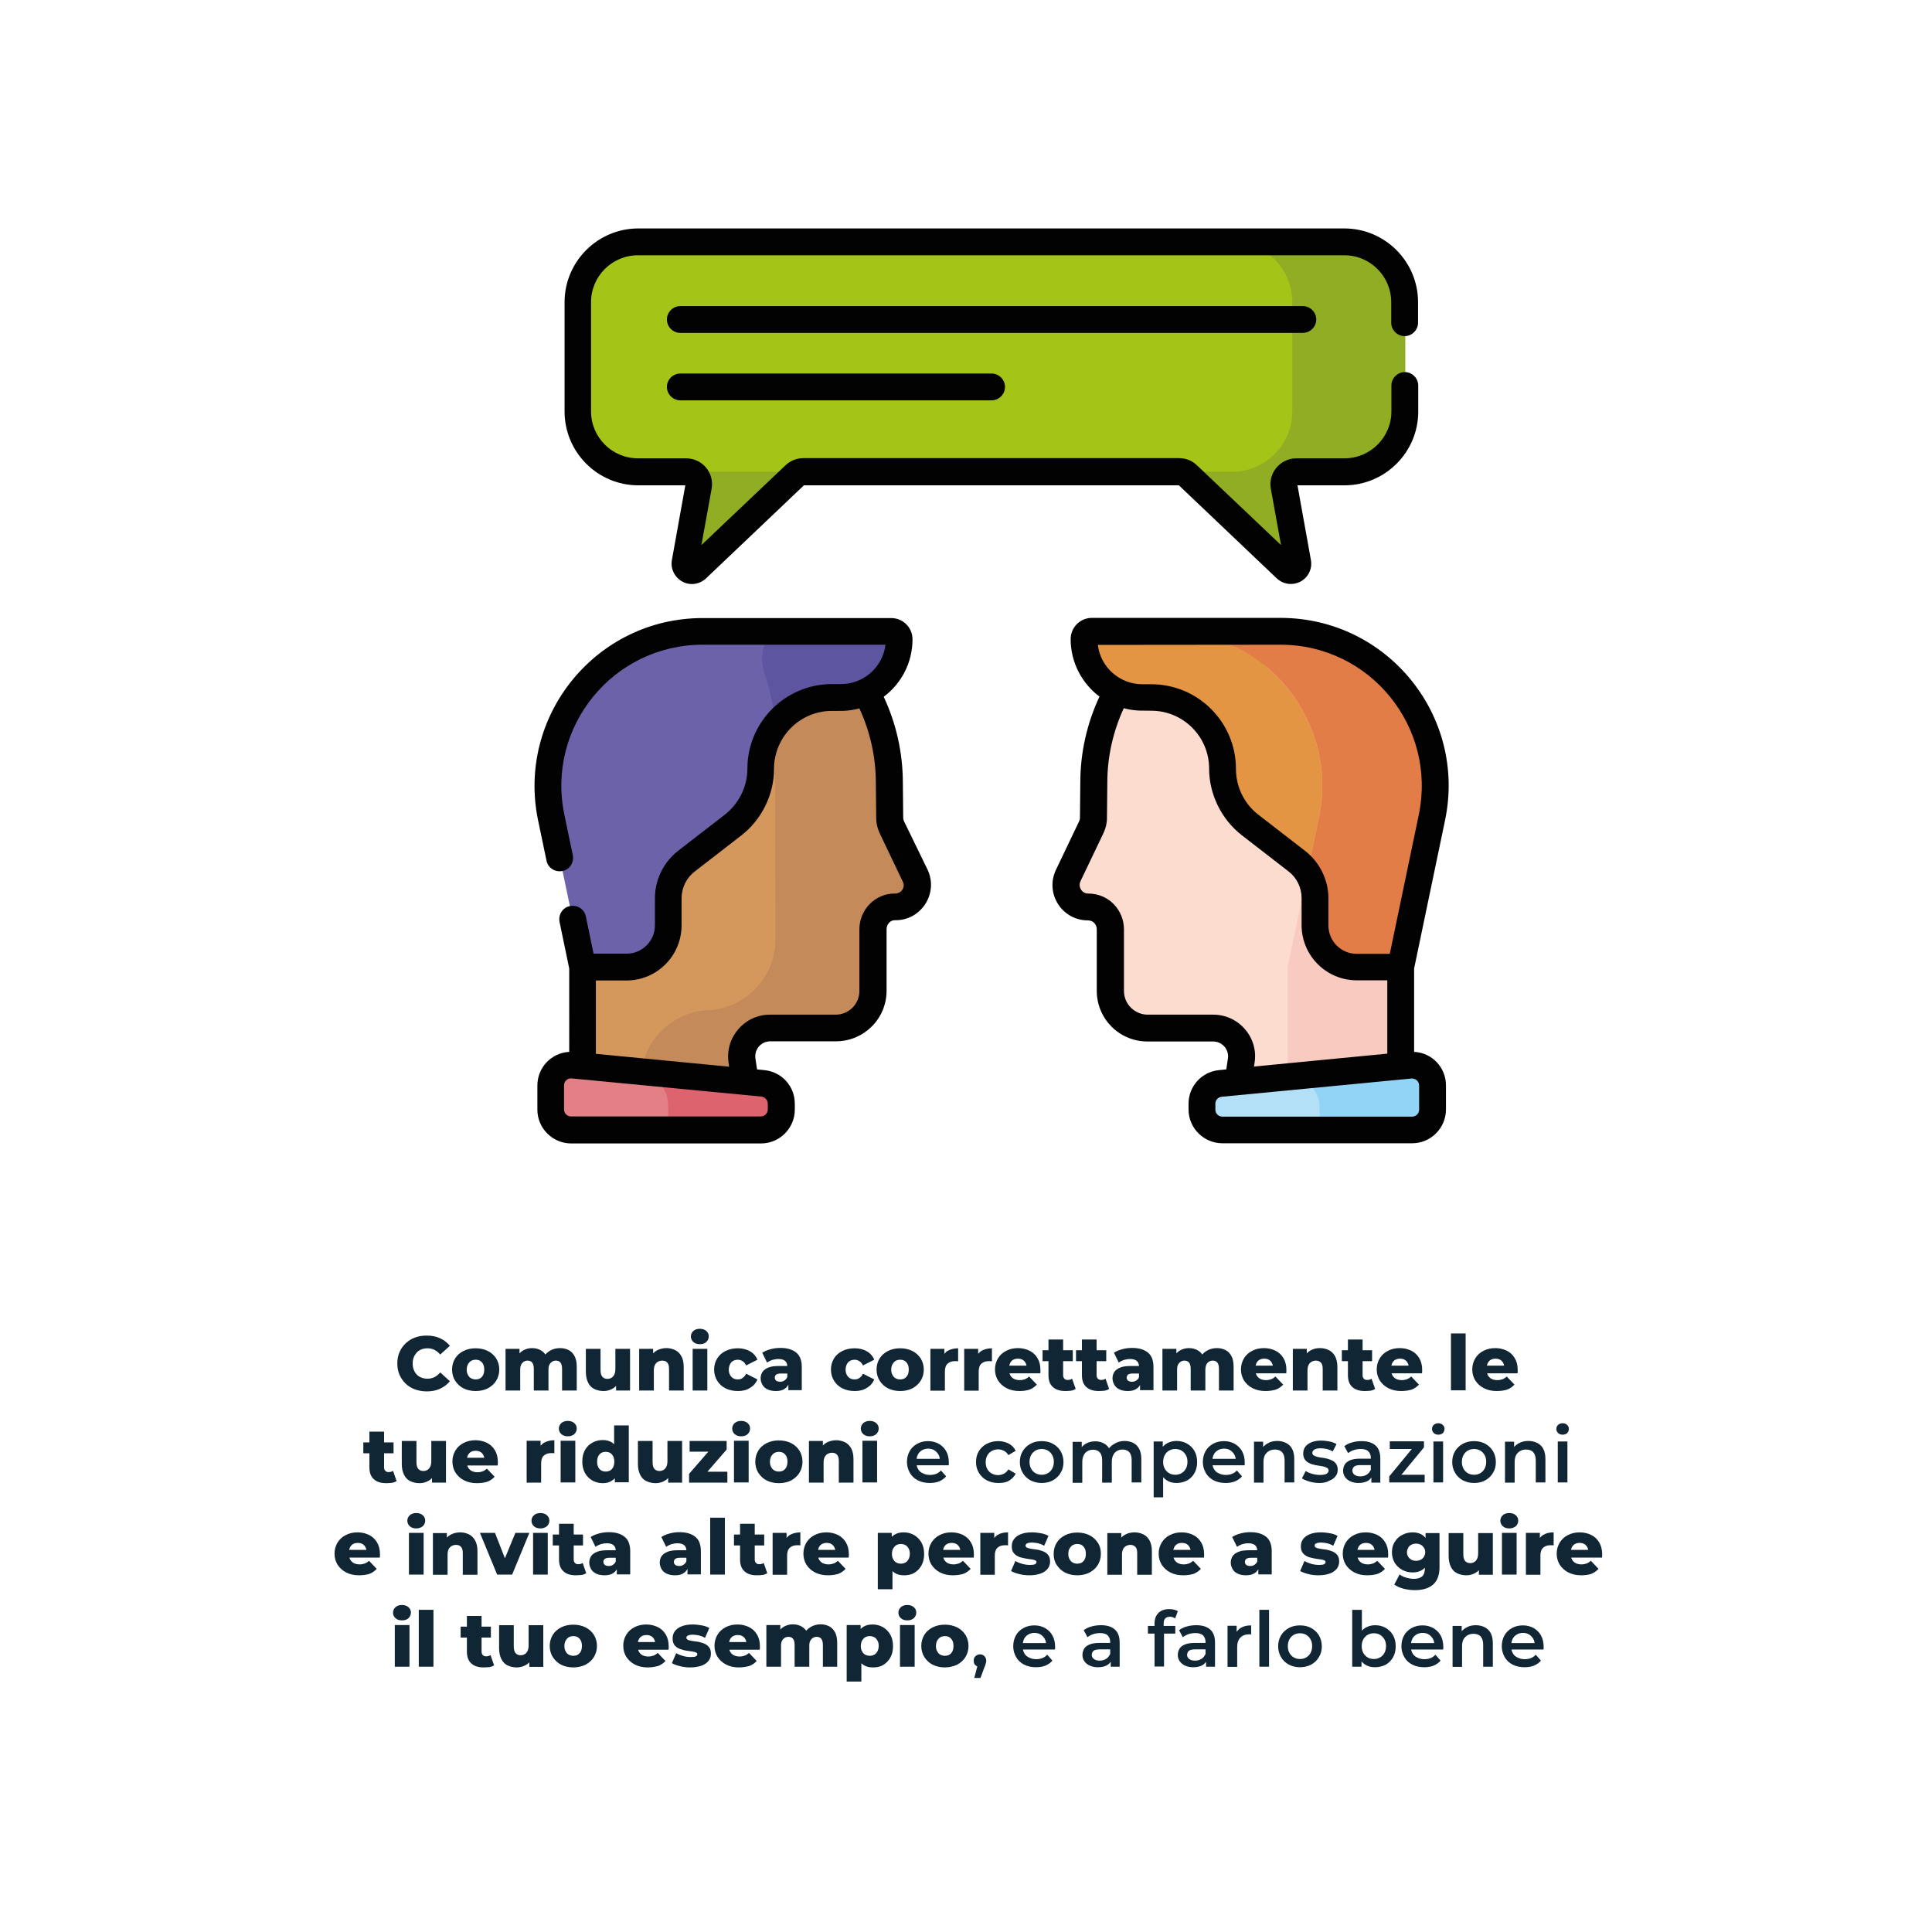 <?xml version="1.0" encoding="utf-8"?>
<!-- Generator: Adobe Illustrator 28.0.0, SVG Export Plug-In . SVG Version: 6.00 Build 0)  -->
<svg version="1.1" id="Livello_1" xmlns="http://www.w3.org/2000/svg" xmlns:xlink="http://www.w3.org/1999/xlink" x="0px" y="0px"
	 viewBox="0 0 1080 1080" style="enable-background:new 0 0 1080 1080;" xml:space="preserve">
<style type="text/css">
	.st0{fill:#102634;}
	.st1{fill:#A4C417;}
	.st2{fill:#91AD24;}
	.st3{fill:#D5985C;}
	.st4{fill:#C48A5A;}
	.st5{fill:#6C62A9;}
	.st6{fill:#5D55A0;}
	.st7{fill:#E28086;}
	.st8{fill:#DD636F;}
	.st9{fill:#FCDCCF;}
	.st10{fill:#E49543;}
	.st11{fill:#F9CAC0;}
	.st12{fill:#E37D47;}
	.st13{fill:#B3E0F6;}
	.st14{fill:#92D4F5;}
	.st15{fill:#020203;}
</style>
<g>
	<path class="st0" d="M238.6,777.8c-2.4,0-4.6-0.4-6.6-1.1c-2-0.8-3.8-1.8-5.2-3.2c-1.5-1.4-2.6-3.1-3.5-5c-0.8-1.9-1.2-4-1.2-6.3
		s0.4-4.4,1.2-6.3c0.8-1.9,2-3.6,3.5-5c1.5-1.4,3.2-2.5,5.2-3.2c2-0.8,4.2-1.1,6.6-1.1c2.8,0,5.3,0.5,7.4,1.5c2.2,1,4,2.4,5.5,4.2
		l-5.4,4.9c-1-1.1-2-2-3.2-2.6s-2.5-0.9-3.9-0.9c-1.2,0-2.4,0.2-3.4,0.6c-1,0.4-1.9,1-2.6,1.7c-0.7,0.8-1.3,1.7-1.7,2.7
		c-0.4,1.1-0.6,2.2-0.6,3.5s0.2,2.5,0.6,3.5c0.4,1.1,1,2,1.7,2.7c0.7,0.8,1.6,1.3,2.6,1.7c1,0.4,2.2,0.6,3.4,0.6
		c1.4,0,2.7-0.3,3.9-0.9s2.2-1.5,3.2-2.6l5.4,4.9c-1.5,1.8-3.3,3.2-5.5,4.2C243.9,777.3,241.4,777.8,238.6,777.8z"/>
	<path class="st0" d="M265.9,777.6c-2.5,0-4.8-0.5-6.8-1.5c-2-1-3.5-2.5-4.7-4.3c-1.1-1.8-1.7-3.9-1.7-6.2c0-2.3,0.6-4.4,1.7-6.2
		c1.1-1.8,2.7-3.2,4.7-4.2c2-1,4.2-1.5,6.8-1.5c2.5,0,4.8,0.5,6.8,1.5c2,1,3.5,2.4,4.7,4.2c1.1,1.8,1.7,3.9,1.7,6.2
		c0,2.3-0.6,4.4-1.7,6.2c-1.1,1.8-2.7,3.2-4.7,4.3C270.7,777.1,268.4,777.6,265.9,777.6z M265.9,771.1c0.9,0,1.8-0.2,2.5-0.6
		c0.7-0.4,1.3-1.1,1.7-1.9c0.4-0.8,0.6-1.9,0.6-3c0-1.2-0.2-2.2-0.6-3c-0.4-0.8-1-1.4-1.7-1.9c-0.7-0.4-1.6-0.6-2.5-0.6
		c-0.9,0-1.7,0.2-2.5,0.6c-0.7,0.4-1.3,1.1-1.8,1.9c-0.4,0.8-0.7,1.8-0.7,3c0,1.2,0.2,2.2,0.7,3c0.4,0.8,1,1.5,1.8,1.9
		C264.2,770.9,265,771.1,265.9,771.1z"/>
	<path class="st0" d="M313.1,753.6c1.8,0,3.4,0.4,4.8,1.1c1.4,0.7,2.5,1.9,3.3,3.4c0.8,1.5,1.2,3.5,1.2,5.9v13.3h-8.2v-12
		c0-1.7-0.3-2.9-0.9-3.6c-0.6-0.8-1.5-1.1-2.6-1.1c-0.8,0-1.5,0.2-2.1,0.6c-0.6,0.4-1.1,0.9-1.5,1.7s-0.5,1.7-0.5,2.9v11.5h-8.2v-12
		c0-1.7-0.3-2.9-0.9-3.6c-0.6-0.8-1.5-1.1-2.6-1.1c-0.8,0-1.5,0.2-2.1,0.6c-0.6,0.4-1.1,0.9-1.5,1.7c-0.4,0.8-0.5,1.7-0.5,2.9v11.5
		h-8.2V754h7.8v6.5l-1.5-1.8c0.9-1.7,2-2.9,3.5-3.8c1.5-0.8,3.1-1.3,5-1.3c2.1,0,3.9,0.5,5.5,1.6s2.7,2.7,3.2,5l-2.7-0.6
		c0.8-1.9,2.1-3.4,3.8-4.4C309,754.1,310.9,753.6,313.1,753.6z"/>
	<path class="st0" d="M337.4,777.6c-1.9,0-3.6-0.4-5.1-1.1s-2.7-1.9-3.5-3.5c-0.8-1.6-1.3-3.6-1.3-6v-13h8.2v11.7
		c0,1.8,0.3,3.1,1,3.9c0.7,0.8,1.6,1.2,2.9,1.2c0.8,0,1.5-0.2,2.2-0.6c0.7-0.4,1.2-1,1.6-1.8c0.4-0.8,0.6-1.9,0.6-3.2V754h8.2v23.3
		h-7.8v-6.6l1.5,1.8c-0.8,1.7-2,3-3.5,3.8C340.8,777.2,339.2,777.6,337.4,777.6z"/>
	<path class="st0" d="M372.5,753.6c1.8,0,3.4,0.4,4.9,1.1c1.5,0.7,2.6,1.9,3.5,3.4c0.8,1.5,1.3,3.5,1.3,5.9v13.3h-8.2v-12
		c0-1.7-0.3-2.9-1-3.6c-0.7-0.8-1.6-1.1-2.8-1.1c-0.9,0-1.6,0.2-2.4,0.6c-0.7,0.4-1.3,1-1.7,1.8c-0.4,0.8-0.6,1.8-0.6,3.1v11.2h-8.2
		V754h7.8v6.6l-1.5-1.9c0.9-1.7,2.1-3,3.6-3.8S370.5,753.6,372.5,753.6z"/>
	<path class="st0" d="M391.2,751.4c-1.5,0-2.7-0.4-3.6-1.2c-0.9-0.8-1.4-1.9-1.4-3.1c0-1.2,0.5-2.3,1.4-3.1c0.9-0.8,2.1-1.2,3.6-1.2
		c1.5,0,2.7,0.4,3.6,1.2c0.9,0.8,1.4,1.8,1.4,3c0,1.3-0.5,2.4-1.4,3.2C394,751,392.8,751.4,391.2,751.4z M387.2,777.2V754h8.2v23.3
		H387.2z"/>
	<path class="st0" d="M412.5,777.6c-2.6,0-4.9-0.5-6.9-1.5s-3.6-2.5-4.7-4.3c-1.1-1.8-1.7-3.9-1.7-6.2c0-2.3,0.6-4.4,1.7-6.2
		c1.1-1.8,2.7-3.2,4.7-4.2c2-1,4.3-1.5,6.9-1.5c2.6,0,4.9,0.6,6.8,1.7c1.9,1.1,3.3,2.7,4.1,4.7l-6.3,3.2c-0.5-1.1-1.2-1.9-2-2.4
		c-0.8-0.5-1.7-0.8-2.6-0.8c-0.9,0-1.8,0.2-2.6,0.6s-1.4,1.1-1.8,1.9c-0.4,0.8-0.7,1.8-0.7,3c0,1.2,0.2,2.2,0.7,3
		c0.4,0.8,1.1,1.5,1.8,1.9s1.6,0.6,2.6,0.6c0.9,0,1.8-0.2,2.6-0.8c0.8-0.5,1.5-1.3,2-2.4l6.3,3.2c-0.8,2-2.2,3.6-4.1,4.7
		C417.4,777.1,415.1,777.6,412.5,777.6z"/>
	<path class="st0" d="M433.8,777.6c-1.9,0-3.4-0.3-4.7-0.9s-2.3-1.5-2.9-2.6s-1-2.3-1-3.6c0-1.4,0.4-2.7,1.1-3.7
		c0.7-1,1.9-1.8,3.4-2.4c1.5-0.6,3.5-0.8,5.9-0.8h5.5v4.2h-4.4c-1.3,0-2.2,0.2-2.8,0.6c-0.5,0.4-0.8,1-0.8,1.7s0.3,1.3,0.8,1.7
		c0.5,0.4,1.3,0.6,2.2,0.6c0.9,0,1.7-0.2,2.4-0.7s1.3-1.1,1.6-2l1.1,3c-0.4,1.6-1.3,2.8-2.5,3.6
		C437.5,777.2,435.8,777.6,433.8,777.6z M440.7,777.2v-4.3l-0.6-1.1v-8c0-1.3-0.4-2.3-1.2-3c-0.8-0.7-2-1.1-3.8-1.1
		c-1.1,0-2.2,0.2-3.4,0.5c-1.1,0.4-2.1,0.9-2.9,1.5l-2.7-5.5c1.3-0.9,2.9-1.5,4.7-2c1.8-0.5,3.7-0.7,5.5-0.7c3.8,0,6.7,0.9,8.8,2.6
		c2.1,1.7,3.1,4.4,3.1,8.1v12.9H440.7z"/>
	<path class="st0" d="M477.8,777.6c-2.6,0-4.9-0.5-6.9-1.5s-3.6-2.5-4.7-4.3c-1.1-1.8-1.7-3.9-1.7-6.2c0-2.3,0.6-4.4,1.7-6.2
		c1.1-1.8,2.7-3.2,4.7-4.2c2-1,4.3-1.5,6.9-1.5c2.6,0,4.9,0.6,6.8,1.7c1.9,1.1,3.3,2.7,4.1,4.7l-6.3,3.2c-0.5-1.1-1.2-1.9-2-2.4
		c-0.8-0.5-1.7-0.8-2.6-0.8c-0.9,0-1.8,0.2-2.6,0.6s-1.4,1.1-1.8,1.9c-0.4,0.8-0.7,1.8-0.7,3c0,1.2,0.2,2.2,0.7,3
		c0.4,0.8,1.1,1.5,1.8,1.9s1.6,0.6,2.6,0.6c0.9,0,1.8-0.2,2.6-0.8c0.8-0.5,1.5-1.3,2-2.4l6.3,3.2c-0.8,2-2.2,3.6-4.1,4.7
		C482.7,777.1,480.4,777.6,477.8,777.6z"/>
	<path class="st0" d="M503.2,777.6c-2.5,0-4.8-0.5-6.8-1.5c-2-1-3.5-2.5-4.7-4.3c-1.1-1.8-1.7-3.9-1.7-6.2c0-2.3,0.6-4.4,1.7-6.2
		c1.1-1.8,2.7-3.2,4.7-4.2c2-1,4.2-1.5,6.8-1.5c2.5,0,4.8,0.5,6.8,1.5c2,1,3.5,2.4,4.7,4.2c1.1,1.8,1.7,3.9,1.7,6.2
		c0,2.3-0.6,4.4-1.7,6.2c-1.1,1.8-2.7,3.2-4.7,4.3C508,777.1,505.7,777.6,503.2,777.6z M503.2,771.1c0.9,0,1.8-0.2,2.5-0.6
		c0.7-0.4,1.3-1.1,1.7-1.9c0.4-0.8,0.6-1.9,0.6-3c0-1.2-0.2-2.2-0.6-3c-0.4-0.8-1-1.4-1.7-1.9c-0.7-0.4-1.6-0.6-2.5-0.6
		c-0.9,0-1.7,0.2-2.5,0.6c-0.7,0.4-1.3,1.1-1.8,1.9c-0.4,0.8-0.7,1.8-0.7,3c0,1.2,0.2,2.2,0.7,3c0.4,0.8,1,1.5,1.8,1.9
		C501.4,770.9,502.3,771.1,503.2,771.1z"/>
	<path class="st0" d="M520.1,777.2V754h7.8v6.8l-1.2-1.9c0.7-1.7,1.8-3.1,3.3-3.9s3.4-1.3,5.6-1.3v7.3c-0.4-0.1-0.7-0.1-1-0.1
		c-0.3,0-0.6,0-0.9,0c-1.7,0-3,0.5-4,1.4c-1,0.9-1.5,2.4-1.5,4.4v10.7H520.1z"/>
	<path class="st0" d="M539,777.2V754h7.8v6.8l-1.2-1.9c0.7-1.7,1.8-3.1,3.3-3.9s3.4-1.3,5.6-1.3v7.3c-0.4-0.1-0.7-0.1-1-0.1
		c-0.3,0-0.6,0-0.9,0c-1.7,0-3,0.5-4,1.4c-1,0.9-1.5,2.4-1.5,4.4v10.7H539z"/>
	<path class="st0" d="M569.9,777.6c-2.7,0-5.1-0.5-7.2-1.6c-2-1-3.6-2.5-4.8-4.3c-1.1-1.8-1.7-3.9-1.7-6.2s0.6-4.4,1.7-6.2
		c1.1-1.8,2.6-3.2,4.6-4.2c1.9-1,4.1-1.5,6.6-1.5c2.3,0,4.4,0.5,6.3,1.4s3.4,2.3,4.5,4.1c1.1,1.8,1.7,4,1.7,6.6c0,0.3,0,0.6,0,1
		c0,0.4-0.1,0.7-0.1,1h-18.4v-4.3H577l-3.1,1.2c0-1.1-0.2-2-0.6-2.7c-0.4-0.8-1-1.4-1.7-1.8c-0.7-0.4-1.6-0.6-2.6-0.6
		c-1,0-1.8,0.2-2.6,0.6c-0.7,0.4-1.3,1-1.7,1.8c-0.4,0.8-0.6,1.7-0.6,2.8v1.2c0,1.1,0.2,2.1,0.7,3c0.5,0.8,1.2,1.5,2,1.9
		s1.9,0.7,3.2,0.7c1.1,0,2.1-0.2,2.9-0.5c0.8-0.3,1.6-0.8,2.4-1.5l4.3,4.5c-1.1,1.2-2.5,2.2-4.1,2.8
		C574,777.3,572.1,777.6,569.9,777.6z"/>
	<path class="st0" d="M582.8,760.9v-6.1h16.9v6.1H582.8z M595.6,777.6c-3,0-5.3-0.7-7-2.2c-1.7-1.5-2.5-3.7-2.5-6.7v-19.9h8.2v19.9
		c0,0.8,0.2,1.5,0.7,2c0.5,0.5,1,0.7,1.8,0.7c1,0,1.8-0.2,2.5-0.7l2,5.7c-0.7,0.5-1.5,0.8-2.5,1
		C597.7,777.5,596.7,777.6,595.6,777.6z"/>
	<path class="st0" d="M601.5,760.9v-6.1h16.9v6.1H601.5z M614.3,777.6c-3,0-5.3-0.7-7-2.2c-1.7-1.5-2.5-3.7-2.5-6.7v-19.9h8.2v19.9
		c0,0.8,0.2,1.5,0.7,2c0.5,0.5,1,0.7,1.8,0.7c1,0,1.8-0.2,2.5-0.7l2,5.7c-0.7,0.5-1.5,0.8-2.5,1
		C616.5,777.5,615.4,777.6,614.3,777.6z"/>
	<path class="st0" d="M630.5,777.6c-1.9,0-3.4-0.3-4.7-0.9c-1.3-0.6-2.3-1.5-2.9-2.6s-1-2.3-1-3.6c0-1.4,0.4-2.7,1.1-3.7
		c0.7-1,1.9-1.8,3.4-2.4c1.5-0.6,3.5-0.8,5.9-0.8h5.5v4.2h-4.4c-1.3,0-2.2,0.2-2.8,0.6c-0.5,0.4-0.8,1-0.8,1.7s0.3,1.3,0.8,1.7
		c0.5,0.4,1.3,0.6,2.2,0.6c0.9,0,1.7-0.2,2.4-0.7s1.3-1.1,1.6-2l1.1,3c-0.4,1.6-1.3,2.8-2.5,3.6
		C634.1,777.2,632.5,777.6,630.5,777.6z M637.3,777.2v-4.3l-0.6-1.1v-8c0-1.3-0.4-2.3-1.2-3c-0.8-0.7-2-1.1-3.8-1.1
		c-1.1,0-2.2,0.2-3.4,0.5c-1.1,0.4-2.1,0.9-2.9,1.5l-2.7-5.5c1.3-0.9,2.9-1.5,4.7-2c1.8-0.5,3.7-0.7,5.5-0.7c3.8,0,6.7,0.9,8.8,2.6
		c2.1,1.7,3.1,4.4,3.1,8.1v12.9H637.3z"/>
	<path class="st0" d="M680.3,753.6c1.8,0,3.4,0.4,4.8,1.1s2.5,1.9,3.3,3.4c0.8,1.5,1.2,3.5,1.2,5.9v13.3h-8.2v-12
		c0-1.7-0.3-2.9-0.9-3.6c-0.6-0.8-1.5-1.1-2.6-1.1c-0.8,0-1.5,0.2-2.1,0.6c-0.6,0.4-1.1,0.9-1.5,1.7c-0.3,0.8-0.5,1.7-0.5,2.9v11.5
		h-8.2v-12c0-1.7-0.3-2.9-0.9-3.6s-1.5-1.1-2.6-1.1c-0.8,0-1.5,0.2-2.1,0.6c-0.6,0.4-1.1,0.9-1.5,1.7s-0.5,1.7-0.5,2.9v11.5h-8.2
		V754h7.8v6.5l-1.5-1.8c0.9-1.7,2-2.9,3.5-3.8c1.5-0.8,3.1-1.3,5-1.3c2.1,0,3.9,0.5,5.5,1.6c1.6,1.1,2.7,2.7,3.2,5l-2.7-0.6
		c0.8-1.9,2.1-3.4,3.8-4.4C676.2,754.1,678.2,753.6,680.3,753.6z"/>
	<path class="st0" d="M707.4,777.6c-2.7,0-5.1-0.5-7.2-1.6c-2-1-3.6-2.5-4.8-4.3c-1.1-1.8-1.7-3.9-1.7-6.2s0.6-4.4,1.7-6.2
		c1.1-1.8,2.6-3.2,4.6-4.2c1.9-1,4.1-1.5,6.6-1.5c2.3,0,4.4,0.5,6.3,1.4s3.4,2.3,4.5,4.1c1.1,1.8,1.7,4,1.7,6.6c0,0.3,0,0.6,0,1
		c0,0.4-0.1,0.7-0.1,1h-18.4v-4.3h14.1l-3.1,1.2c0-1.1-0.2-2-0.6-2.7c-0.4-0.8-1-1.4-1.7-1.8c-0.7-0.4-1.6-0.6-2.6-0.6
		c-1,0-1.8,0.2-2.6,0.6c-0.7,0.4-1.3,1-1.7,1.8c-0.4,0.8-0.6,1.7-0.6,2.8v1.2c0,1.1,0.2,2.1,0.7,3c0.5,0.8,1.2,1.5,2,1.9
		s1.9,0.7,3.2,0.7c1.1,0,2.1-0.2,2.9-0.5c0.8-0.3,1.6-0.8,2.4-1.5l4.3,4.5c-1.1,1.2-2.5,2.2-4.1,2.8
		C711.5,777.3,709.6,777.6,707.4,777.6z"/>
	<path class="st0" d="M737.9,753.6c1.8,0,3.4,0.4,4.9,1.1c1.5,0.7,2.6,1.9,3.5,3.4c0.8,1.5,1.3,3.5,1.3,5.9v13.3h-8.2v-12
		c0-1.7-0.3-2.9-1-3.6s-1.6-1.1-2.8-1.1c-0.9,0-1.6,0.2-2.4,0.6c-0.7,0.4-1.3,1-1.7,1.8s-0.6,1.8-0.6,3.1v11.2h-8.2V754h7.8v6.6
		l-1.5-1.9c0.9-1.7,2.1-3,3.6-3.8C734.2,754,735.9,753.6,737.9,753.6z"/>
	<path class="st0" d="M750.1,760.9v-6.1H767v6.1H750.1z M763,777.6c-3,0-5.3-0.7-7-2.2c-1.7-1.5-2.5-3.7-2.5-6.7v-19.9h8.2v19.9
		c0,0.8,0.2,1.5,0.7,2c0.5,0.5,1,0.7,1.8,0.7c1,0,1.8-0.2,2.5-0.7l2,5.7c-0.7,0.5-1.5,0.8-2.5,1C765.1,777.5,764.1,777.6,763,777.6z
		"/>
	<path class="st0" d="M783.3,777.6c-2.7,0-5.1-0.5-7.2-1.6c-2-1-3.6-2.5-4.8-4.3c-1.1-1.8-1.7-3.9-1.7-6.2s0.6-4.4,1.7-6.2
		c1.1-1.8,2.6-3.2,4.6-4.2c1.9-1,4.1-1.5,6.6-1.5c2.3,0,4.4,0.5,6.3,1.4s3.4,2.3,4.5,4.1c1.1,1.8,1.7,4,1.7,6.6c0,0.3,0,0.6,0,1
		c0,0.4-0.1,0.7-0.1,1h-18.4v-4.3h14.1l-3.1,1.2c0-1.1-0.2-2-0.6-2.7c-0.4-0.8-1-1.4-1.7-1.8c-0.7-0.4-1.6-0.6-2.6-0.6
		c-1,0-1.8,0.2-2.6,0.6c-0.7,0.4-1.3,1-1.7,1.8c-0.4,0.8-0.6,1.7-0.6,2.8v1.2c0,1.1,0.2,2.1,0.7,3c0.5,0.8,1.2,1.5,2,1.9
		s1.9,0.7,3.2,0.7c1.1,0,2.1-0.2,2.9-0.5c0.8-0.3,1.6-0.8,2.4-1.5l4.3,4.5c-1.1,1.2-2.5,2.2-4.1,2.8
		C787.4,777.3,785.5,777.6,783.3,777.6z"/>
	<path class="st0" d="M811.1,777.2v-31.8h8.2v31.8H811.1z"/>
	<path class="st0" d="M836.7,777.6c-2.7,0-5.1-0.5-7.2-1.6c-2-1-3.6-2.5-4.8-4.3c-1.1-1.8-1.7-3.9-1.7-6.2s0.6-4.4,1.7-6.2
		c1.1-1.8,2.6-3.2,4.6-4.2c1.9-1,4.1-1.5,6.6-1.5c2.3,0,4.4,0.5,6.3,1.4s3.4,2.3,4.5,4.1c1.1,1.8,1.7,4,1.7,6.6c0,0.3,0,0.6,0,1
		c0,0.4-0.1,0.7-0.1,1h-18.4v-4.3h14.1l-3.1,1.2c0-1.1-0.2-2-0.6-2.7c-0.4-0.8-1-1.4-1.7-1.8c-0.7-0.4-1.6-0.6-2.6-0.6
		c-1,0-1.8,0.2-2.6,0.6c-0.7,0.4-1.3,1-1.7,1.8c-0.4,0.8-0.6,1.7-0.6,2.8v1.2c0,1.1,0.2,2.1,0.7,3c0.5,0.8,1.2,1.5,2,1.9
		s1.9,0.7,3.2,0.7c1.1,0,2.1-0.2,2.9-0.5c0.8-0.3,1.6-0.8,2.4-1.5l4.3,4.5c-1.1,1.2-2.5,2.2-4.1,2.8
		C840.9,777.3,838.9,777.6,836.7,777.6z"/>
	<path class="st0" d="M203.1,812.4v-6.1H220v6.1H203.1z M215.9,829.1c-3,0-5.3-0.7-6.9-2.2c-1.7-1.5-2.5-3.7-2.5-6.7v-19.9h8.2v19.9
		c0,0.8,0.2,1.5,0.7,2s1,0.7,1.8,0.7c1,0,1.8-0.2,2.5-0.7l2,5.7c-0.7,0.5-1.5,0.8-2.5,1C218.1,829,217,829.1,215.9,829.1z"/>
	<path class="st0" d="M234.5,829.1c-1.9,0-3.6-0.4-5.1-1.1s-2.7-1.9-3.5-3.5c-0.8-1.6-1.3-3.6-1.3-6v-13h8.2v11.7
		c0,1.8,0.3,3.1,1,3.9c0.7,0.8,1.6,1.2,2.9,1.2c0.8,0,1.5-0.2,2.2-0.6c0.7-0.4,1.2-1,1.6-1.8c0.4-0.8,0.6-1.9,0.6-3.2v-11.2h8.2
		v23.3h-7.8v-6.6l1.5,1.8c-0.8,1.7-2,3-3.5,3.8C237.9,828.7,236.3,829.1,234.5,829.1z"/>
	<path class="st0" d="M266.6,829.1c-2.7,0-5.1-0.5-7.2-1.6c-2-1-3.6-2.5-4.8-4.3c-1.1-1.8-1.7-3.9-1.7-6.2s0.6-4.4,1.7-6.2
		c1.1-1.8,2.6-3.2,4.6-4.2c1.9-1,4.1-1.5,6.6-1.5c2.3,0,4.4,0.5,6.3,1.4c1.9,0.9,3.4,2.3,4.5,4.1s1.7,4,1.7,6.6c0,0.3,0,0.6,0,1
		c0,0.4-0.1,0.7-0.1,1h-18.4v-4.3h14.1l-3.1,1.2c0-1.1-0.2-2-0.6-2.7c-0.4-0.8-1-1.4-1.7-1.8c-0.7-0.4-1.6-0.6-2.6-0.6
		c-1,0-1.8,0.2-2.6,0.6c-0.7,0.4-1.3,1-1.7,1.8c-0.4,0.8-0.6,1.7-0.6,2.8v1.2c0,1.1,0.2,2.1,0.7,3c0.5,0.8,1.2,1.5,2,1.9
		c0.9,0.4,1.9,0.7,3.2,0.7c1.1,0,2.1-0.2,2.9-0.5c0.8-0.3,1.6-0.8,2.4-1.5l4.3,4.5c-1.1,1.2-2.5,2.2-4.1,2.8
		C270.8,828.8,268.8,829.1,266.6,829.1z"/>
	<path class="st0" d="M294.4,828.7v-23.3h7.8v6.8l-1.2-1.9c0.7-1.7,1.8-3.1,3.3-3.9s3.4-1.3,5.6-1.3v7.3c-0.4-0.1-0.7-0.1-1-0.1
		c-0.3,0-0.6,0-0.9,0c-1.7,0-3,0.5-4,1.4c-1,0.9-1.5,2.4-1.5,4.4v10.7H294.4z"/>
	<path class="st0" d="M317.4,802.9c-1.5,0-2.7-0.4-3.6-1.2c-0.9-0.8-1.4-1.9-1.4-3.1c0-1.2,0.5-2.3,1.4-3.1c0.9-0.8,2.1-1.2,3.6-1.2
		c1.5,0,2.7,0.4,3.6,1.2c0.9,0.8,1.4,1.8,1.4,3c0,1.3-0.5,2.4-1.4,3.2C320.2,802.5,318.9,802.9,317.4,802.9z M313.4,828.7v-23.3h8.2
		v23.3H313.4z"/>
	<path class="st0" d="M336.9,829.1c-2.1,0-4-0.5-5.8-1.5c-1.7-1-3.1-2.4-4.1-4.2c-1-1.8-1.5-3.9-1.5-6.4c0-2.5,0.5-4.6,1.5-6.4
		c1-1.8,2.4-3.2,4.1-4.1c1.7-1,3.7-1.5,5.8-1.5c2,0,3.7,0.4,5.1,1.3c1.4,0.9,2.4,2.2,3.2,3.9c0.7,1.8,1.1,4,1.1,6.7
		c0,2.8-0.3,5-1,6.8s-1.7,3.1-3.1,3.9C340.7,828.7,339,829.1,336.9,829.1z M338.6,822.6c0.9,0,1.7-0.2,2.5-0.6
		c0.7-0.4,1.3-1.1,1.7-1.9c0.4-0.8,0.6-1.9,0.6-3c0-1.2-0.2-2.2-0.6-3c-0.4-0.8-1-1.4-1.7-1.9c-0.7-0.4-1.6-0.6-2.5-0.6
		c-0.9,0-1.8,0.2-2.5,0.6c-0.7,0.4-1.3,1.1-1.7,1.9c-0.4,0.8-0.6,1.8-0.6,3c0,1.2,0.2,2.2,0.6,3c0.4,0.8,1,1.5,1.7,1.9
		C336.8,822.4,337.7,822.6,338.6,822.6z M343.7,828.7v-4l0-7.7l-0.4-7.7v-12.5h8.2v31.8H343.7z"/>
	<path class="st0" d="M366.5,829.1c-1.9,0-3.6-0.4-5.1-1.1s-2.7-1.9-3.5-3.5c-0.8-1.6-1.3-3.6-1.3-6v-13h8.2v11.7
		c0,1.8,0.3,3.1,1,3.9c0.7,0.8,1.6,1.2,2.9,1.2c0.8,0,1.5-0.2,2.2-0.6c0.7-0.4,1.2-1,1.6-1.8c0.4-0.8,0.6-1.9,0.6-3.2v-11.2h8.2
		v23.3h-7.8v-6.6l1.5,1.8c-0.8,1.7-2,3-3.5,3.8C369.9,828.7,368.3,829.1,366.5,829.1z"/>
	<path class="st0" d="M385.2,828.7v-4.8l13-15l1.4,2.6h-14.1v-6h20.7v4.8l-13.1,15.1l-1.4-2.7h14.9v6.1H385.2z"/>
	<path class="st0" d="M414.3,802.9c-1.5,0-2.7-0.4-3.6-1.2c-0.9-0.8-1.4-1.9-1.4-3.1c0-1.2,0.5-2.3,1.4-3.1c0.9-0.8,2.1-1.2,3.6-1.2
		c1.5,0,2.7,0.4,3.6,1.2c0.9,0.8,1.4,1.8,1.4,3c0,1.3-0.5,2.4-1.4,3.2C417.1,802.5,415.9,802.9,414.3,802.9z M410.3,828.7v-23.3h8.2
		v23.3H410.3z"/>
	<path class="st0" d="M435.4,829.1c-2.5,0-4.8-0.5-6.8-1.5c-2-1-3.5-2.5-4.7-4.3c-1.1-1.8-1.7-3.9-1.7-6.2c0-2.3,0.6-4.4,1.7-6.2
		c1.1-1.8,2.7-3.2,4.7-4.2c2-1,4.2-1.5,6.8-1.5c2.5,0,4.8,0.5,6.8,1.5c2,1,3.5,2.4,4.7,4.2c1.1,1.8,1.7,3.9,1.7,6.2
		c0,2.3-0.6,4.4-1.7,6.2c-1.1,1.8-2.7,3.2-4.7,4.3C440.2,828.6,437.9,829.1,435.4,829.1z M435.4,822.6c0.9,0,1.8-0.2,2.5-0.6
		c0.7-0.4,1.3-1.1,1.7-1.9c0.4-0.8,0.6-1.9,0.6-3c0-1.2-0.2-2.2-0.6-3c-0.4-0.8-1-1.4-1.7-1.9c-0.7-0.4-1.6-0.6-2.5-0.6
		c-0.9,0-1.7,0.2-2.5,0.6c-0.7,0.4-1.3,1.1-1.8,1.9c-0.4,0.8-0.7,1.8-0.7,3c0,1.2,0.2,2.2,0.7,3c0.4,0.8,1,1.5,1.8,1.9
		C433.6,822.4,434.4,822.6,435.4,822.6z"/>
	<path class="st0" d="M467.4,805.1c1.8,0,3.4,0.4,4.9,1.1c1.5,0.7,2.6,1.9,3.5,3.4c0.8,1.5,1.3,3.5,1.3,5.9v13.3h-8.2v-12
		c0-1.7-0.3-2.9-1-3.6c-0.7-0.8-1.6-1.1-2.8-1.1c-0.9,0-1.6,0.2-2.4,0.6c-0.7,0.4-1.3,1-1.7,1.8c-0.4,0.8-0.6,1.8-0.6,3.1v11.2h-8.2
		v-23.3h7.8v6.6l-1.5-1.9c0.9-1.7,2.1-3,3.6-3.8S465.5,805.1,467.4,805.1z"/>
	<path class="st0" d="M486.2,802.9c-1.5,0-2.7-0.4-3.6-1.2c-0.9-0.8-1.4-1.9-1.4-3.1c0-1.2,0.5-2.3,1.4-3.1c0.9-0.8,2.1-1.2,3.6-1.2
		c1.5,0,2.7,0.4,3.6,1.2c0.9,0.8,1.4,1.8,1.4,3c0,1.3-0.5,2.4-1.4,3.2C488.9,802.5,487.7,802.9,486.2,802.9z M482.1,828.7v-23.3h8.2
		v23.3H482.1z"/>
	<path class="st0" d="M519.7,829c-2.5,0-4.8-0.5-6.7-1.5c-1.9-1-3.4-2.4-4.4-4.2c-1-1.8-1.6-3.8-1.6-6c0-2.3,0.5-4.3,1.5-6.1
		c1-1.8,2.4-3.1,4.2-4.1c1.8-1,3.8-1.5,6.1-1.5c2.2,0,4.2,0.5,6,1.5c1.7,1,3.1,2.3,4.1,4.1c1,1.8,1.5,3.9,1.5,6.3c0,0.2,0,0.5,0,0.8
		c0,0.3,0,0.6-0.1,0.8h-19.1v-3.6h16.3l-2.1,1.1c0-1.3-0.2-2.5-0.8-3.5c-0.6-1-1.4-1.8-2.3-2.4c-1-0.6-2.1-0.9-3.4-0.9
		c-1.3,0-2.5,0.3-3.5,0.9s-1.8,1.4-2.3,2.4s-0.8,2.2-0.8,3.6v0.9c0,1.4,0.3,2.6,0.9,3.6c0.6,1.1,1.5,1.9,2.7,2.4
		c1.1,0.6,2.5,0.9,3.9,0.9c1.3,0,2.4-0.2,3.5-0.6c1-0.4,1.9-1,2.7-1.9l2.9,3.3c-1,1.2-2.3,2.1-3.9,2.8
		C523.5,828.7,521.7,829,519.7,829z"/>
	<path class="st0" d="M558,829c-2.4,0-4.5-0.5-6.4-1.5c-1.9-1-3.3-2.4-4.4-4.2c-1.1-1.8-1.6-3.8-1.6-6c0-2.3,0.5-4.3,1.6-6.1
		c1.1-1.8,2.5-3.1,4.4-4.1c1.9-1,4-1.5,6.4-1.5c2.2,0,4.2,0.5,5.9,1.4c1.7,0.9,3,2.2,3.9,4l-4.1,2.4c-0.7-1.1-1.5-1.9-2.5-2.4
		c-1-0.5-2.1-0.8-3.2-0.8c-1.3,0-2.5,0.3-3.6,0.9c-1.1,0.6-1.9,1.4-2.5,2.5s-0.9,2.4-0.9,3.8s0.3,2.8,0.9,3.8
		c0.6,1.1,1.4,1.9,2.5,2.5c1.1,0.6,2.2,0.9,3.6,0.9c1.1,0,2.2-0.3,3.2-0.8c1-0.5,1.8-1.3,2.5-2.4l4.1,2.4c-0.9,1.7-2.2,3-3.9,4
		S560.2,829,558,829z"/>
	<path class="st0" d="M582.3,829c-2.3,0-4.4-0.5-6.3-1.5c-1.8-1-3.3-2.4-4.3-4.2c-1.1-1.8-1.6-3.8-1.6-6c0-2.3,0.5-4.3,1.6-6.1
		c1.1-1.8,2.5-3.1,4.3-4.1c1.8-1,3.9-1.5,6.3-1.5c2.4,0,4.5,0.5,6.3,1.5s3.3,2.4,4.3,4.1c1,1.7,1.6,3.8,1.6,6.1c0,2.3-0.5,4.3-1.6,6
		c-1,1.8-2.5,3.2-4.3,4.2C586.8,828.5,584.7,829,582.3,829z M582.3,824.4c1.3,0,2.5-0.3,3.5-0.9c1-0.6,1.8-1.4,2.4-2.5
		c0.6-1.1,0.9-2.4,0.9-3.8c0-1.5-0.3-2.8-0.9-3.8c-0.6-1.1-1.4-1.9-2.4-2.5c-1-0.6-2.2-0.9-3.5-0.9c-1.3,0-2.5,0.3-3.5,0.9
		c-1,0.6-1.8,1.4-2.4,2.5s-0.9,2.4-0.9,3.8c0,1.5,0.3,2.7,0.9,3.8s1.4,1.9,2.4,2.5C579.9,824.1,581,824.4,582.3,824.4z"/>
	<path class="st0" d="M628.6,805.5c1.8,0,3.5,0.4,4.9,1.1c1.4,0.7,2.5,1.8,3.3,3.3c0.8,1.5,1.2,3.4,1.2,5.7v13.1h-5.4v-12.4
		c0-2-0.4-3.5-1.3-4.5s-2.2-1.5-3.8-1.5c-1.2,0-2.2,0.3-3.1,0.8c-0.9,0.5-1.6,1.3-2.1,2.3c-0.5,1-0.8,2.3-0.8,3.8v11.6h-5.4v-12.4
		c0-2-0.4-3.5-1.3-4.5s-2.2-1.5-3.8-1.5c-1.2,0-2.2,0.3-3.1,0.8c-0.9,0.5-1.6,1.3-2.1,2.3c-0.5,1-0.8,2.3-0.8,3.8v11.6h-5.4v-22.9
		h5.1v6.1l-0.9-1.8c0.8-1.5,1.9-2.6,3.4-3.4c1.5-0.8,3.2-1.2,5-1.2c2.1,0,4,0.5,5.6,1.6c1.6,1.1,2.6,2.7,3.2,4.8l-2.1-0.7
		c0.7-1.7,2-3.1,3.7-4.1C624.4,806.1,626.4,805.5,628.6,805.5z"/>
	<path class="st0" d="M644.9,837v-31.2h5.1v5.4l-0.2,6.1l0.4,6.1V837H644.9z M657.6,829c-1.9,0-3.6-0.4-5.1-1.3
		c-1.5-0.9-2.7-2.2-3.6-3.9c-0.9-1.7-1.4-3.9-1.4-6.6c0-2.7,0.4-4.9,1.3-6.6c0.9-1.7,2.1-3,3.6-3.8c1.5-0.8,3.2-1.3,5.2-1.3
		c2.3,0,4.3,0.5,6,1.5c1.7,1,3.1,2.3,4.1,4.1c1,1.7,1.5,3.8,1.5,6.2s-0.5,4.4-1.5,6.2c-1,1.8-2.4,3.1-4.1,4.1
		C661.8,828.5,659.8,829,657.6,829z M657,824.4c1.3,0,2.4-0.3,3.5-0.9c1-0.6,1.8-1.4,2.4-2.5s0.9-2.4,0.9-3.8c0-1.5-0.3-2.8-0.9-3.8
		s-1.4-1.9-2.4-2.5c-1-0.6-2.2-0.9-3.5-0.9s-2.4,0.3-3.5,0.9c-1,0.6-1.8,1.4-2.4,2.5s-0.9,2.4-0.9,3.8c0,1.5,0.3,2.7,0.9,3.8
		s1.4,1.9,2.4,2.5C654.5,824.1,655.7,824.4,657,824.4z"/>
	<path class="st0" d="M685.1,829c-2.5,0-4.8-0.5-6.7-1.5c-1.9-1-3.4-2.4-4.4-4.2c-1-1.8-1.6-3.8-1.6-6c0-2.3,0.5-4.3,1.5-6.1
		c1-1.8,2.4-3.1,4.2-4.1c1.8-1,3.8-1.5,6.1-1.5c2.2,0,4.2,0.5,6,1.5c1.7,1,3.1,2.3,4.1,4.1s1.5,3.9,1.5,6.3c0,0.2,0,0.5,0,0.8
		c0,0.3,0,0.6-0.1,0.8h-19.1v-3.6h16.3l-2.1,1.1c0-1.3-0.2-2.5-0.8-3.5s-1.4-1.8-2.3-2.4c-1-0.6-2.1-0.9-3.4-0.9
		c-1.3,0-2.5,0.3-3.5,0.9c-1,0.6-1.8,1.4-2.3,2.4s-0.8,2.2-0.8,3.6v0.9c0,1.4,0.3,2.6,0.9,3.6c0.6,1.1,1.5,1.9,2.7,2.4
		c1.1,0.6,2.5,0.9,3.9,0.9c1.3,0,2.4-0.2,3.5-0.6c1-0.4,1.9-1,2.7-1.9l2.9,3.3c-1,1.2-2.3,2.1-3.9,2.8
		C688.9,828.7,687.1,829,685.1,829z"/>
	<path class="st0" d="M714,805.5c1.8,0,3.5,0.4,4.9,1.1c1.4,0.7,2.6,1.8,3.4,3.3c0.8,1.5,1.2,3.4,1.2,5.7v13.1h-5.4v-12.4
		c0-2-0.5-3.5-1.4-4.5s-2.3-1.5-4-1.5c-1.3,0-2.4,0.3-3.3,0.8s-1.7,1.3-2.3,2.3c-0.5,1-0.8,2.3-0.8,3.8v11.6H701v-22.9h5.1v6.2
		l-0.9-1.9c0.8-1.5,2-2.6,3.5-3.4C710.2,805.9,712,805.5,714,805.5z"/>
	<path class="st0" d="M737.5,829c-1.9,0-3.8-0.3-5.5-0.8s-3.2-1.1-4.2-1.8l2.1-4.1c1,0.7,2.3,1.2,3.7,1.6c1.4,0.4,2.9,0.6,4.3,0.6
		c1.7,0,2.9-0.2,3.7-0.7c0.8-0.5,1.1-1.1,1.1-1.8c0-0.6-0.3-1.1-0.8-1.4c-0.5-0.3-1.2-0.6-2-0.8c-0.8-0.2-1.8-0.3-2.8-0.5
		c-1-0.1-2-0.3-3-0.6c-1-0.2-1.9-0.6-2.8-1.1c-0.8-0.5-1.5-1.1-2-1.9s-0.8-1.9-0.8-3.2c0-1.5,0.4-2.7,1.2-3.8c0.8-1.1,2-1.9,3.5-2.5
		c1.5-0.6,3.3-0.9,5.3-0.9c1.5,0,3.1,0.2,4.7,0.5c1.6,0.3,2.9,0.8,3.9,1.5l-2.1,4.1c-1.1-0.7-2.2-1.1-3.3-1.4
		c-1.1-0.2-2.2-0.4-3.3-0.4c-1.6,0-2.8,0.2-3.6,0.7c-0.8,0.5-1.2,1.1-1.2,1.8c0,0.7,0.3,1.2,0.8,1.5c0.5,0.3,1.2,0.6,2,0.8
		c0.8,0.2,1.8,0.4,2.8,0.5c1,0.1,2,0.3,3,0.6c1,0.3,1.9,0.6,2.8,1.1c0.8,0.4,1.5,1.1,2,1.9c0.5,0.8,0.8,1.8,0.8,3.1
		c0,1.4-0.4,2.7-1.3,3.7c-0.8,1.1-2,1.9-3.6,2.5C741.5,828.7,739.6,829,737.5,829z"/>
	<path class="st0" d="M759.4,829c-1.7,0-3.2-0.3-4.5-0.9s-2.3-1.4-3-2.4c-0.7-1-1.1-2.2-1.1-3.5c0-1.3,0.3-2.4,0.9-3.5
		c0.6-1,1.6-1.8,3-2.4c1.4-0.6,3.3-0.9,5.6-0.9h6.6v3.6h-6.3c-1.8,0-3.1,0.3-3.7,0.9c-0.6,0.6-0.9,1.3-0.9,2.2c0,1,0.4,1.7,1.2,2.3
		c0.8,0.6,1.8,0.9,3.2,0.9c1.3,0,2.5-0.3,3.5-0.9s1.8-1.5,2.3-2.7l0.9,3.2c-0.5,1.3-1.4,2.4-2.8,3.1
		C763.1,828.6,761.4,829,759.4,829z M766.6,828.7v-4.6l-0.3-1V815c0-1.6-0.5-2.8-1.4-3.7c-0.9-0.9-2.4-1.3-4.3-1.3
		c-1.3,0-2.6,0.2-3.8,0.6s-2.3,1-3.2,1.7l-2.1-3.9c1.2-0.9,2.7-1.7,4.4-2.1c1.7-0.5,3.5-0.7,5.3-0.7c3.3,0,5.9,0.8,7.7,2.4
		c1.8,1.6,2.7,4,2.7,7.4v13.4H766.6z"/>
	<path class="st0" d="M776.6,828.7v-3.4l14.1-17.1l1,1.8h-14.8v-4.3H796v3.4l-14.1,17.1l-1.1-1.8h15.6v4.3H776.6z"/>
	<path class="st0" d="M804,802c-1,0-1.8-0.3-2.5-0.9c-0.6-0.6-1-1.4-1-2.3c0-0.9,0.3-1.7,1-2.3s1.5-0.9,2.5-0.9c1,0,1.8,0.3,2.5,0.9
		c0.6,0.6,1,1.3,1,2.2c0,0.9-0.3,1.7-0.9,2.4C805.9,801.7,805.1,802,804,802z M801.3,828.7v-22.9h5.4v22.9H801.3z"/>
	<path class="st0" d="M824,829c-2.3,0-4.4-0.5-6.3-1.5c-1.8-1-3.3-2.4-4.3-4.2c-1.1-1.8-1.6-3.8-1.6-6c0-2.3,0.5-4.3,1.6-6.1
		c1.1-1.8,2.5-3.1,4.3-4.1c1.8-1,3.9-1.5,6.3-1.5c2.4,0,4.5,0.5,6.3,1.5s3.3,2.4,4.3,4.1c1,1.7,1.6,3.8,1.6,6.1c0,2.3-0.5,4.3-1.6,6
		c-1,1.8-2.5,3.2-4.3,4.2C828.5,828.5,826.4,829,824,829z M824,824.4c1.3,0,2.5-0.3,3.5-0.9c1-0.6,1.8-1.4,2.4-2.5
		c0.6-1.1,0.9-2.4,0.9-3.8c0-1.5-0.3-2.8-0.9-3.8c-0.6-1.1-1.4-1.9-2.4-2.5c-1-0.6-2.2-0.9-3.5-0.9c-1.3,0-2.5,0.3-3.5,0.9
		c-1,0.6-1.8,1.4-2.4,2.5s-0.9,2.4-0.9,3.8c0,1.5,0.3,2.7,0.9,3.8s1.4,1.9,2.4,2.5C821.6,824.1,822.7,824.4,824,824.4z"/>
	<path class="st0" d="M854.4,805.5c1.8,0,3.5,0.4,4.9,1.1c1.4,0.7,2.6,1.8,3.4,3.3c0.8,1.5,1.2,3.4,1.2,5.7v13.1h-5.4v-12.4
		c0-2-0.5-3.5-1.4-4.5s-2.3-1.5-4-1.5c-1.3,0-2.4,0.3-3.3,0.8s-1.7,1.3-2.3,2.3c-0.5,1-0.8,2.3-0.8,3.8v11.6h-5.4v-22.9h5.1v6.2
		l-0.9-1.9c0.8-1.5,2-2.6,3.5-3.4C850.6,805.9,852.4,805.5,854.4,805.5z"/>
	<path class="st0" d="M873.5,802c-1,0-1.8-0.3-2.5-0.9c-0.6-0.6-1-1.4-1-2.3c0-0.9,0.3-1.7,1-2.3s1.5-0.9,2.5-0.9
		c1,0,1.8,0.3,2.5,0.9c0.6,0.6,1,1.3,1,2.2c0,0.9-0.3,1.7-0.9,2.4C875.4,801.7,874.5,802,873.5,802z M870.8,828.7v-22.9h5.4v22.9
		H870.8z"/>
	<path class="st0" d="M200.7,880.6c-2.7,0-5.1-0.5-7.2-1.6c-2-1-3.6-2.5-4.8-4.3c-1.1-1.8-1.7-3.9-1.7-6.2s0.6-4.4,1.7-6.2
		c1.1-1.8,2.6-3.2,4.6-4.2c1.9-1,4.1-1.5,6.6-1.5c2.3,0,4.4,0.5,6.3,1.4c1.9,0.9,3.4,2.3,4.5,4.1s1.7,4,1.7,6.6c0,0.3,0,0.6,0,1
		c0,0.4-0.1,0.7-0.1,1h-18.4v-4.3h14.1l-3.1,1.2c0-1.1-0.2-2-0.6-2.7c-0.4-0.8-1-1.4-1.7-1.8c-0.7-0.4-1.6-0.6-2.6-0.6
		c-1,0-1.8,0.2-2.6,0.6c-0.7,0.4-1.3,1-1.7,1.8c-0.4,0.8-0.6,1.7-0.6,2.8v1.2c0,1.1,0.2,2.1,0.7,3c0.5,0.8,1.2,1.5,2,1.9
		c0.9,0.4,1.9,0.7,3.2,0.7c1.1,0,2.1-0.2,2.9-0.5c0.8-0.3,1.6-0.8,2.4-1.5l4.3,4.5c-1.1,1.2-2.5,2.2-4.1,2.8
		C204.9,880.3,203,880.6,200.7,880.6z"/>
	<path class="st0" d="M232.7,854.4c-1.5,0-2.7-0.4-3.6-1.2c-0.9-0.8-1.4-1.9-1.4-3.1c0-1.2,0.5-2.3,1.4-3.1c0.9-0.8,2.1-1.2,3.6-1.2
		c1.5,0,2.7,0.4,3.6,1.2c0.9,0.8,1.4,1.8,1.4,3c0,1.3-0.5,2.4-1.4,3.2C235.4,853.9,234.2,854.4,232.7,854.4z M228.6,880.2v-23.3h8.2
		v23.3H228.6z"/>
	<path class="st0" d="M257.2,856.6c1.8,0,3.4,0.4,4.9,1.1c1.5,0.7,2.6,1.9,3.5,3.4c0.8,1.5,1.3,3.5,1.3,5.9v13.3h-8.2v-12
		c0-1.7-0.3-2.9-1-3.6c-0.7-0.8-1.6-1.1-2.8-1.1c-0.9,0-1.6,0.2-2.4,0.6c-0.7,0.4-1.3,1-1.7,1.8c-0.4,0.8-0.6,1.8-0.6,3.1v11.2H242
		v-23.3h7.8v6.6l-1.5-1.9c0.9-1.7,2.1-3,3.6-3.8S255.2,856.6,257.2,856.6z"/>
	<path class="st0" d="M277.9,880.2l-9.6-23.3h8.4l7.6,19.4h-4.2l8-19.4h7.8l-9.6,23.3H277.9z"/>
	<path class="st0" d="M302.1,854.4c-1.5,0-2.7-0.4-3.6-1.2c-0.9-0.8-1.4-1.9-1.4-3.1c0-1.2,0.5-2.3,1.4-3.1c0.9-0.8,2.1-1.2,3.6-1.2
		c1.5,0,2.7,0.4,3.6,1.2c0.9,0.8,1.4,1.8,1.4,3c0,1.3-0.5,2.4-1.4,3.2C304.8,853.9,303.6,854.4,302.1,854.4z M298,880.2v-23.3h8.2
		v23.3H298z"/>
	<path class="st0" d="M309,863.9v-6.1h16.9v6.1H309z M321.9,880.6c-3,0-5.3-0.7-6.9-2.2c-1.7-1.5-2.5-3.7-2.5-6.7v-19.9h8.2v19.9
		c0,0.8,0.2,1.5,0.7,2s1,0.7,1.8,0.7c1,0,1.8-0.2,2.5-0.7l2,5.7c-0.7,0.5-1.5,0.8-2.5,1C324,880.5,322.9,880.6,321.9,880.6z"/>
	<path class="st0" d="M338,880.6c-1.9,0-3.4-0.3-4.7-0.9s-2.3-1.5-2.9-2.6s-1-2.3-1-3.6c0-1.4,0.4-2.7,1.1-3.7
		c0.7-1,1.9-1.8,3.4-2.4c1.5-0.6,3.5-0.8,5.9-0.8h5.5v4.2h-4.4c-1.3,0-2.2,0.2-2.8,0.6c-0.5,0.4-0.8,1-0.8,1.7s0.3,1.3,0.8,1.7
		c0.5,0.4,1.3,0.6,2.2,0.6c0.9,0,1.7-0.2,2.4-0.7s1.3-1.1,1.6-2l1.1,3c-0.4,1.6-1.3,2.8-2.5,3.6C341.7,880.2,340,880.6,338,880.6z
		 M344.8,880.2v-4.3l-0.6-1.1v-8c0-1.3-0.4-2.3-1.2-3c-0.8-0.7-2-1.1-3.8-1.1c-1.1,0-2.2,0.2-3.4,0.5c-1.1,0.4-2.1,0.9-2.9,1.5
		l-2.7-5.5c1.3-0.9,2.9-1.5,4.7-2c1.8-0.5,3.7-0.7,5.5-0.7c3.8,0,6.7,0.9,8.8,2.6c2.1,1.7,3.1,4.4,3.1,8.1v12.9H344.8z"/>
	<path class="st0" d="M377.4,880.6c-1.9,0-3.4-0.3-4.7-0.9s-2.3-1.5-2.9-2.6s-1-2.3-1-3.6c0-1.4,0.4-2.7,1.1-3.7
		c0.7-1,1.9-1.8,3.4-2.4c1.5-0.6,3.5-0.8,5.9-0.8h5.5v4.2h-4.4c-1.3,0-2.2,0.2-2.8,0.6c-0.5,0.4-0.8,1-0.8,1.7s0.3,1.3,0.8,1.7
		c0.5,0.4,1.3,0.6,2.2,0.6c0.9,0,1.7-0.2,2.4-0.7s1.3-1.1,1.6-2l1.1,3c-0.4,1.6-1.3,2.8-2.5,3.6
		C381.1,880.2,379.4,880.6,377.4,880.6z M384.3,880.2v-4.3l-0.6-1.1v-8c0-1.3-0.4-2.3-1.2-3c-0.8-0.7-2-1.1-3.8-1.1
		c-1.1,0-2.2,0.2-3.4,0.5c-1.1,0.4-2.1,0.9-2.9,1.5l-2.7-5.5c1.3-0.9,2.9-1.5,4.7-2c1.8-0.5,3.7-0.7,5.5-0.7c3.8,0,6.7,0.9,8.8,2.6
		c2.1,1.7,3.1,4.4,3.1,8.1v12.9H384.3z"/>
	<path class="st0" d="M397,880.2v-31.8h8.2v31.8H397z"/>
	<path class="st0" d="M410.3,863.9v-6.1h16.9v6.1H410.3z M423.1,880.6c-3,0-5.3-0.7-6.9-2.2c-1.7-1.5-2.5-3.7-2.5-6.7v-19.9h8.2
		v19.9c0,0.8,0.2,1.5,0.7,2s1,0.7,1.8,0.7c1,0,1.8-0.2,2.5-0.7l2,5.7c-0.7,0.5-1.5,0.8-2.5,1C425.3,880.5,424.2,880.6,423.1,880.6z"
		/>
	<path class="st0" d="M431.9,880.2v-23.3h7.8v6.8l-1.2-1.9c0.7-1.7,1.8-3.1,3.3-3.9s3.4-1.3,5.6-1.3v7.3c-0.4-0.1-0.7-0.1-1-0.1
		c-0.3,0-0.6,0-0.9,0c-1.7,0-3,0.5-4,1.4c-1,0.9-1.5,2.4-1.5,4.4v10.7H431.9z"/>
	<path class="st0" d="M462.8,880.6c-2.7,0-5.1-0.5-7.2-1.6c-2-1-3.6-2.5-4.8-4.3c-1.1-1.8-1.7-3.9-1.7-6.2s0.6-4.4,1.7-6.2
		c1.1-1.8,2.6-3.2,4.6-4.2c1.9-1,4.1-1.5,6.6-1.5c2.3,0,4.4,0.5,6.3,1.4c1.9,0.9,3.4,2.3,4.5,4.1s1.7,4,1.7,6.6c0,0.3,0,0.6,0,1
		c0,0.4-0.1,0.7-0.1,1h-18.4v-4.3h14.1l-3.1,1.2c0-1.1-0.2-2-0.6-2.7c-0.4-0.8-1-1.4-1.7-1.8c-0.7-0.4-1.6-0.6-2.6-0.6
		c-1,0-1.8,0.2-2.6,0.6c-0.7,0.4-1.3,1-1.7,1.8c-0.4,0.8-0.6,1.7-0.6,2.8v1.2c0,1.1,0.2,2.1,0.7,3c0.5,0.8,1.2,1.5,2,1.9
		c0.9,0.4,1.9,0.7,3.2,0.7c1.1,0,2.1-0.2,2.9-0.5c0.8-0.3,1.6-0.8,2.4-1.5l4.3,4.5c-1.1,1.2-2.5,2.2-4.1,2.8
		C467,880.3,465.1,880.6,462.8,880.6z"/>
	<path class="st0" d="M490.7,888.5v-31.6h7.8v3.9l0,7.7l0.4,7.7v12.2H490.7z M505.3,880.6c-2,0-3.7-0.4-5.1-1.3
		c-1.4-0.9-2.5-2.2-3.2-3.9c-0.7-1.8-1.1-4-1.1-6.8c0-2.8,0.3-5,1-6.8c0.7-1.8,1.7-3.1,3.1-3.9c1.4-0.9,3.1-1.3,5.2-1.3
		c2.1,0,4,0.5,5.8,1.5c1.7,1,3.1,2.4,4.1,4.2c1,1.8,1.5,3.9,1.5,6.4c0,2.5-0.5,4.6-1.5,6.4c-1,1.8-2.4,3.2-4.1,4.2
		S507.4,880.6,505.3,880.6z M503.6,874.1c0.9,0,1.7-0.2,2.5-0.6s1.3-1.1,1.8-1.9c0.4-0.8,0.7-1.8,0.7-3c0-1.2-0.2-2.2-0.7-3
		c-0.4-0.8-1-1.5-1.8-1.9s-1.6-0.6-2.5-0.6c-0.9,0-1.7,0.2-2.5,0.6c-0.7,0.4-1.3,1.1-1.8,1.9c-0.4,0.8-0.7,1.8-0.7,3
		c0,1.2,0.2,2.2,0.7,3c0.4,0.8,1,1.5,1.8,1.9C501.8,873.9,502.7,874.1,503.6,874.1z"/>
	<path class="st0" d="M532.7,880.6c-2.7,0-5.1-0.5-7.2-1.6c-2-1-3.6-2.5-4.8-4.3c-1.1-1.8-1.7-3.9-1.7-6.2s0.6-4.4,1.7-6.2
		c1.1-1.8,2.6-3.2,4.6-4.2c1.9-1,4.1-1.5,6.6-1.5c2.3,0,4.4,0.5,6.3,1.4c1.9,0.9,3.4,2.3,4.5,4.1c1.1,1.8,1.7,4,1.7,6.6
		c0,0.3,0,0.6,0,1c0,0.4-0.1,0.7-0.1,1h-18.4v-4.3h14.1l-3.1,1.2c0-1.1-0.2-2-0.6-2.7c-0.4-0.8-1-1.4-1.7-1.8
		c-0.7-0.4-1.6-0.6-2.6-0.6c-1,0-1.8,0.2-2.6,0.6c-0.7,0.4-1.3,1-1.7,1.8c-0.4,0.8-0.6,1.7-0.6,2.8v1.2c0,1.1,0.2,2.1,0.7,3
		c0.5,0.8,1.2,1.5,2,1.9c0.9,0.4,1.9,0.7,3.2,0.7c1.1,0,2.1-0.2,2.9-0.5c0.8-0.3,1.6-0.8,2.4-1.5l4.3,4.5c-1.1,1.2-2.5,2.2-4.1,2.8
		C536.8,880.3,534.9,880.6,532.7,880.6z"/>
	<path class="st0" d="M548,880.2v-23.3h7.8v6.8l-1.2-1.9c0.7-1.7,1.8-3.1,3.3-3.9c1.5-0.9,3.4-1.3,5.6-1.3v7.3
		c-0.4-0.1-0.7-0.1-1-0.1c-0.3,0-0.6,0-0.9,0c-1.7,0-3,0.5-4,1.4c-1,0.9-1.5,2.4-1.5,4.4v10.7H548z"/>
	<path class="st0" d="M575.5,880.6c-2,0-3.9-0.2-5.8-0.7c-1.9-0.5-3.4-1-4.5-1.7l2.4-5.6c1.1,0.7,2.4,1.2,3.8,1.6
		c1.5,0.4,2.9,0.6,4.3,0.6c1.4,0,2.3-0.1,2.9-0.4c0.5-0.3,0.8-0.7,0.8-1.2c0-0.5-0.2-0.8-0.8-1c-0.5-0.2-1.2-0.4-2-0.5
		s-1.7-0.2-2.7-0.4s-2-0.3-2.9-0.6c-1-0.2-1.9-0.6-2.7-1.1c-0.8-0.5-1.5-1.2-2-2c-0.5-0.9-0.7-1.9-0.7-3.3c0-1.5,0.4-2.8,1.3-4
		c0.9-1.2,2.2-2.1,3.8-2.7c1.7-0.7,3.7-1,6.2-1c1.6,0,3.3,0.2,5,0.5c1.7,0.3,3.1,0.8,4.2,1.5l-2.4,5.5c-1.1-0.7-2.3-1.1-3.4-1.4
		c-1.1-0.2-2.2-0.4-3.3-0.4c-1.4,0-2.3,0.2-2.9,0.5s-0.8,0.7-0.8,1.2c0,0.5,0.2,0.8,0.7,1.1s1.1,0.4,2,0.6s1.7,0.3,2.7,0.4
		c1,0.1,2,0.3,2.9,0.6c1,0.3,1.9,0.6,2.7,1.1c0.8,0.5,1.5,1.2,2,2c0.5,0.8,0.7,1.9,0.7,3.2c0,1.4-0.4,2.7-1.3,3.9
		c-0.9,1.1-2.2,2.1-3.9,2.7C580.1,880.2,578,880.6,575.5,880.6z"/>
	<path class="st0" d="M602.2,880.6c-2.5,0-4.8-0.5-6.8-1.5c-2-1-3.5-2.5-4.7-4.3s-1.7-3.9-1.7-6.2c0-2.3,0.6-4.4,1.7-6.2
		s2.7-3.2,4.7-4.2c2-1,4.2-1.5,6.8-1.5c2.5,0,4.8,0.5,6.8,1.5c2,1,3.5,2.4,4.7,4.2s1.7,3.9,1.7,6.2c0,2.3-0.6,4.4-1.7,6.2
		s-2.7,3.2-4.7,4.3C607,880.1,604.7,880.6,602.2,880.6z M602.2,874.1c0.9,0,1.8-0.2,2.5-0.6c0.7-0.4,1.3-1.1,1.7-1.9
		c0.4-0.8,0.6-1.9,0.6-3c0-1.2-0.2-2.2-0.6-3c-0.4-0.8-1-1.4-1.7-1.9c-0.7-0.4-1.6-0.6-2.5-0.6c-0.9,0-1.7,0.2-2.5,0.6
		c-0.7,0.4-1.3,1.1-1.8,1.9s-0.7,1.8-0.7,3c0,1.2,0.2,2.2,0.7,3c0.4,0.8,1,1.5,1.8,1.9C600.4,873.9,601.2,874.1,602.2,874.1z"/>
	<path class="st0" d="M634.2,856.6c1.8,0,3.4,0.4,4.9,1.1c1.5,0.7,2.6,1.9,3.5,3.4c0.8,1.5,1.3,3.5,1.3,5.9v13.3h-8.2v-12
		c0-1.7-0.3-2.9-1-3.6s-1.6-1.1-2.8-1.1c-0.9,0-1.6,0.2-2.4,0.6c-0.7,0.4-1.3,1-1.7,1.8s-0.6,1.8-0.6,3.1v11.2h-8.2v-23.3h7.8v6.6
		l-1.5-1.9c0.9-1.7,2.1-3,3.6-3.8C630.5,857,632.3,856.6,634.2,856.6z"/>
	<path class="st0" d="M661.4,880.6c-2.7,0-5.1-0.5-7.2-1.6c-2-1-3.6-2.5-4.8-4.3c-1.1-1.8-1.7-3.9-1.7-6.2s0.6-4.4,1.7-6.2
		c1.1-1.8,2.6-3.2,4.6-4.2c1.9-1,4.1-1.5,6.6-1.5c2.3,0,4.4,0.5,6.3,1.4s3.4,2.3,4.5,4.1c1.1,1.8,1.7,4,1.7,6.6c0,0.3,0,0.6,0,1
		c0,0.4-0.1,0.7-0.1,1h-18.4v-4.3h14.1l-3.1,1.2c0-1.1-0.2-2-0.6-2.7c-0.4-0.8-1-1.4-1.7-1.8c-0.7-0.4-1.6-0.6-2.6-0.6
		c-1,0-1.8,0.2-2.6,0.6c-0.7,0.4-1.3,1-1.7,1.8c-0.4,0.8-0.6,1.7-0.6,2.8v1.2c0,1.1,0.2,2.1,0.7,3c0.5,0.8,1.2,1.5,2,1.9
		s1.9,0.7,3.2,0.7c1.1,0,2.1-0.2,2.9-0.5c0.8-0.3,1.6-0.8,2.4-1.5l4.3,4.5c-1.1,1.2-2.5,2.2-4.1,2.8
		C665.6,880.3,663.6,880.6,661.4,880.6z"/>
	<path class="st0" d="M696.6,880.6c-1.9,0-3.4-0.3-4.7-0.9c-1.3-0.6-2.3-1.5-2.9-2.6s-1-2.3-1-3.6c0-1.4,0.4-2.7,1.1-3.7
		c0.7-1,1.9-1.8,3.4-2.4c1.5-0.6,3.5-0.8,5.9-0.8h5.5v4.2h-4.4c-1.3,0-2.2,0.2-2.8,0.6c-0.5,0.4-0.8,1-0.8,1.7s0.3,1.3,0.8,1.7
		c0.5,0.4,1.3,0.6,2.2,0.6c0.9,0,1.7-0.2,2.4-0.7s1.3-1.1,1.6-2l1.1,3c-0.4,1.6-1.3,2.8-2.5,3.6
		C700.2,880.2,698.6,880.6,696.6,880.6z M703.4,880.2v-4.3l-0.6-1.1v-8c0-1.3-0.4-2.3-1.2-3c-0.8-0.7-2-1.1-3.8-1.1
		c-1.1,0-2.2,0.2-3.4,0.5c-1.1,0.4-2.1,0.9-2.9,1.5l-2.7-5.5c1.3-0.9,2.9-1.5,4.7-2c1.8-0.5,3.7-0.7,5.5-0.7c3.8,0,6.7,0.9,8.8,2.6
		c2.1,1.7,3.1,4.4,3.1,8.1v12.9H703.4z"/>
	<path class="st0" d="M737.1,880.6c-2,0-3.9-0.2-5.8-0.7c-1.9-0.5-3.4-1-4.5-1.7l2.4-5.6c1.1,0.7,2.4,1.2,3.8,1.6
		c1.5,0.4,2.9,0.6,4.3,0.6c1.4,0,2.3-0.1,2.9-0.4c0.5-0.3,0.8-0.7,0.8-1.2c0-0.5-0.2-0.8-0.8-1c-0.5-0.2-1.2-0.4-2-0.5
		s-1.7-0.2-2.7-0.4s-2-0.3-2.9-0.6c-1-0.2-1.9-0.6-2.7-1.1c-0.8-0.5-1.5-1.2-2-2c-0.5-0.9-0.7-1.9-0.7-3.3c0-1.5,0.4-2.8,1.3-4
		c0.9-1.2,2.2-2.1,3.8-2.7c1.7-0.7,3.7-1,6.2-1c1.6,0,3.3,0.2,5,0.5c1.7,0.3,3.1,0.8,4.2,1.5l-2.4,5.5c-1.1-0.7-2.3-1.1-3.4-1.4
		c-1.1-0.2-2.2-0.4-3.3-0.4c-1.4,0-2.3,0.2-2.9,0.5s-0.8,0.7-0.8,1.2c0,0.5,0.2,0.8,0.7,1.1s1.1,0.4,2,0.6s1.7,0.3,2.7,0.4
		c1,0.1,2,0.3,2.9,0.6c1,0.3,1.9,0.6,2.7,1.1c0.8,0.5,1.5,1.2,2,2c0.5,0.8,0.7,1.9,0.7,3.2c0,1.4-0.4,2.7-1.3,3.9
		c-0.9,1.1-2.2,2.1-3.9,2.7C741.7,880.2,739.6,880.6,737.1,880.6z"/>
	<path class="st0" d="M764.3,880.6c-2.7,0-5.1-0.5-7.2-1.6c-2-1-3.6-2.5-4.8-4.3c-1.1-1.8-1.7-3.9-1.7-6.2s0.6-4.4,1.7-6.2
		c1.1-1.8,2.6-3.2,4.6-4.2c1.9-1,4.1-1.5,6.6-1.5c2.3,0,4.4,0.5,6.3,1.4s3.4,2.3,4.5,4.1c1.1,1.8,1.7,4,1.7,6.6c0,0.3,0,0.6,0,1
		c0,0.4-0.1,0.7-0.1,1h-18.4v-4.3h14.1l-3.1,1.2c0-1.1-0.2-2-0.6-2.7c-0.4-0.8-1-1.4-1.7-1.8c-0.7-0.4-1.6-0.6-2.6-0.6
		c-1,0-1.8,0.2-2.6,0.6c-0.7,0.4-1.3,1-1.7,1.8c-0.4,0.8-0.6,1.7-0.6,2.8v1.2c0,1.1,0.2,2.1,0.7,3c0.5,0.8,1.2,1.5,2,1.9
		s1.9,0.7,3.2,0.7c1.1,0,2.1-0.2,2.9-0.5c0.8-0.3,1.6-0.8,2.4-1.5l4.3,4.5c-1.1,1.2-2.5,2.2-4.1,2.8
		C768.5,880.3,766.5,880.6,764.3,880.6z"/>
	<path class="st0" d="M789.6,879c-2.1,0-4-0.5-5.7-1.4c-1.7-0.9-3.1-2.2-4.2-3.9c-1-1.7-1.6-3.7-1.6-5.9c0-2.3,0.5-4.3,1.6-5.9
		c1-1.7,2.4-3,4.2-3.9c1.7-0.9,3.6-1.4,5.7-1.4c2,0,3.7,0.4,5.1,1.2c1.4,0.8,2.5,2,3.2,3.7c0.7,1.7,1.1,3.8,1.1,6.3
		c0,2.6-0.4,4.7-1.1,6.3c-0.7,1.7-1.8,2.9-3.2,3.7S791.6,879,789.6,879z M791,888.9c-2.2,0-4.4-0.3-6.4-0.8c-2-0.5-3.7-1.3-5.2-2.3
		l3-5.7c1,0.8,2.2,1.4,3.6,1.8s2.9,0.7,4.2,0.7c2.2,0,3.8-0.5,4.8-1.4s1.5-2.4,1.5-4.2v-2.7l0.4-6.5l0-6.6v-4.2h7.8v19
		c0,4.4-1.2,7.7-3.6,9.8C798.8,887.8,795.4,888.9,791,888.9z M791.6,872.5c1,0,1.8-0.2,2.6-0.6s1.4-1,1.8-1.7
		c0.4-0.7,0.7-1.5,0.7-2.5c0-0.9-0.2-1.8-0.7-2.5s-1-1.3-1.8-1.7c-0.8-0.4-1.6-0.6-2.6-0.6c-1,0-1.8,0.2-2.6,0.6
		c-0.8,0.4-1.4,0.9-1.8,1.7s-0.7,1.5-0.7,2.5c0,0.9,0.2,1.8,0.7,2.5c0.4,0.7,1.1,1.3,1.8,1.7C789.7,872.3,790.6,872.5,791.6,872.5z"
		/>
	<path class="st0" d="M819.7,880.6c-1.9,0-3.6-0.4-5.1-1.1s-2.7-1.9-3.5-3.5c-0.8-1.6-1.3-3.6-1.3-6v-13h8.2v11.7
		c0,1.8,0.3,3.1,1,3.9c0.7,0.8,1.6,1.2,2.9,1.2c0.8,0,1.5-0.2,2.2-0.6c0.7-0.4,1.2-1,1.6-1.8c0.4-0.8,0.6-1.9,0.6-3.2v-11.2h8.2
		v23.3h-7.8v-6.6l1.5,1.8c-0.8,1.7-2,3-3.5,3.8C823.1,880.2,821.5,880.6,819.7,880.6z"/>
	<path class="st0" d="M843.7,854.4c-1.5,0-2.7-0.4-3.6-1.2c-0.9-0.8-1.4-1.9-1.4-3.1c0-1.2,0.5-2.3,1.4-3.1c0.9-0.8,2.1-1.2,3.6-1.2
		c1.5,0,2.7,0.4,3.6,1.2c0.9,0.8,1.4,1.8,1.4,3c0,1.3-0.5,2.4-1.4,3.2C846.4,853.9,845.2,854.4,843.7,854.4z M839.6,880.2v-23.3h8.2
		v23.3H839.6z"/>
	<path class="st0" d="M853,880.2v-23.3h7.8v6.8l-1.2-1.9c0.7-1.7,1.8-3.1,3.3-3.9c1.5-0.9,3.4-1.3,5.6-1.3v7.3
		c-0.4-0.1-0.7-0.1-1-0.1c-0.3,0-0.6,0-0.9,0c-1.7,0-3,0.5-4,1.4c-1,0.9-1.5,2.4-1.5,4.4v10.7H853z"/>
	<path class="st0" d="M883.9,880.6c-2.7,0-5.1-0.5-7.2-1.6c-2-1-3.6-2.5-4.8-4.3c-1.1-1.8-1.7-3.9-1.7-6.2s0.6-4.4,1.7-6.2
		c1.1-1.8,2.6-3.2,4.6-4.2c1.9-1,4.1-1.5,6.6-1.5c2.3,0,4.4,0.5,6.3,1.4s3.4,2.3,4.5,4.1c1.1,1.8,1.7,4,1.7,6.6c0,0.3,0,0.6,0,1
		c0,0.4-0.1,0.7-0.1,1H877v-4.3H891l-3.1,1.2c0-1.1-0.2-2-0.6-2.7c-0.4-0.8-1-1.4-1.7-1.8c-0.7-0.4-1.6-0.6-2.6-0.6
		c-1,0-1.8,0.2-2.6,0.6c-0.7,0.4-1.3,1-1.7,1.8c-0.4,0.8-0.6,1.7-0.6,2.8v1.2c0,1.1,0.2,2.1,0.7,3c0.5,0.8,1.2,1.5,2,1.9
		s1.9,0.7,3.2,0.7c1.1,0,2.1-0.2,2.9-0.5c0.8-0.3,1.6-0.8,2.4-1.5l4.3,4.5c-1.1,1.2-2.5,2.2-4.1,2.8
		C888.1,880.3,886.2,880.6,883.9,880.6z"/>
	<path class="st0" d="M224.7,905.8c-1.5,0-2.7-0.4-3.6-1.2c-0.9-0.8-1.4-1.9-1.4-3.1c0-1.2,0.5-2.3,1.4-3.1c0.9-0.8,2.1-1.2,3.6-1.2
		c1.5,0,2.7,0.4,3.6,1.2c0.9,0.8,1.4,1.8,1.4,3c0,1.3-0.5,2.4-1.4,3.2C227.5,905.4,226.2,905.8,224.7,905.8z M220.7,931.7v-23.3h8.2
		v23.3H220.7z"/>
	<path class="st0" d="M234.1,931.7v-31.8h8.2v31.8H234.1z"/>
	<path class="st0" d="M257.5,915.4v-6.1h16.9v6.1H257.5z M270.4,932.1c-3,0-5.3-0.7-6.9-2.2c-1.7-1.5-2.5-3.7-2.5-6.7v-19.9h8.2
		v19.9c0,0.8,0.2,1.5,0.7,2s1,0.7,1.8,0.7c1,0,1.8-0.2,2.5-0.7l2,5.7c-0.7,0.5-1.5,0.8-2.5,1C272.5,932,271.5,932.1,270.4,932.1z"/>
	<path class="st0" d="M288.9,932.1c-1.9,0-3.6-0.4-5.1-1.1s-2.7-1.9-3.5-3.5c-0.8-1.6-1.3-3.6-1.3-6v-13h8.2v11.7
		c0,1.8,0.3,3.1,1,3.9c0.7,0.8,1.6,1.2,2.9,1.2c0.8,0,1.5-0.2,2.2-0.6c0.7-0.4,1.2-1,1.6-1.8c0.4-0.8,0.6-1.9,0.6-3.2v-11.2h8.2
		v23.3h-7.8v-6.6l1.5,1.8c-0.8,1.7-2,3-3.5,3.8C292.4,931.6,290.7,932.1,288.9,932.1z"/>
	<path class="st0" d="M320.5,932.1c-2.5,0-4.8-0.5-6.8-1.5c-2-1-3.5-2.5-4.7-4.3c-1.1-1.8-1.7-3.9-1.7-6.2c0-2.3,0.6-4.4,1.7-6.2
		c1.1-1.8,2.7-3.2,4.7-4.2c2-1,4.2-1.5,6.8-1.5c2.5,0,4.8,0.5,6.8,1.5c2,1,3.5,2.4,4.7,4.2c1.1,1.8,1.7,3.9,1.7,6.2
		c0,2.3-0.6,4.4-1.7,6.2c-1.1,1.8-2.7,3.2-4.7,4.3C325.3,931.5,323.1,932.1,320.5,932.1z M320.5,925.6c0.9,0,1.8-0.2,2.5-0.6
		c0.7-0.4,1.3-1.1,1.7-1.9c0.4-0.8,0.6-1.9,0.6-3c0-1.2-0.2-2.2-0.6-3c-0.4-0.8-1-1.4-1.7-1.9c-0.7-0.4-1.6-0.6-2.5-0.6
		c-0.9,0-1.7,0.2-2.5,0.6c-0.7,0.4-1.3,1.1-1.8,1.9c-0.4,0.8-0.7,1.8-0.7,3c0,1.2,0.2,2.2,0.7,3c0.4,0.8,1,1.5,1.8,1.9
		C318.8,925.4,319.6,925.6,320.5,925.6z"/>
	<path class="st0" d="M362.1,932.1c-2.7,0-5.1-0.5-7.2-1.6c-2-1-3.6-2.5-4.8-4.3c-1.1-1.8-1.7-3.9-1.7-6.2s0.6-4.4,1.7-6.2
		c1.1-1.8,2.6-3.2,4.6-4.2c1.9-1,4.1-1.5,6.6-1.5c2.3,0,4.4,0.5,6.3,1.4c1.9,0.9,3.4,2.3,4.5,4.1s1.7,4,1.7,6.6c0,0.3,0,0.6,0,1
		c0,0.4-0.1,0.7-0.1,1h-18.4v-4.3h14.1l-3.1,1.2c0-1.1-0.2-2-0.6-2.7c-0.4-0.8-1-1.4-1.7-1.8c-0.7-0.4-1.6-0.6-2.6-0.6
		c-1,0-1.8,0.2-2.6,0.6c-0.7,0.4-1.3,1-1.7,1.8c-0.4,0.8-0.6,1.7-0.6,2.8v1.2c0,1.1,0.2,2.1,0.7,3c0.5,0.8,1.2,1.5,2,1.9
		c0.9,0.4,1.9,0.7,3.2,0.7c1.1,0,2.1-0.2,2.9-0.5c0.8-0.3,1.6-0.8,2.4-1.5l4.3,4.5c-1.1,1.2-2.5,2.2-4.1,2.8
		C366.3,931.7,364.3,932.1,362.1,932.1z"/>
	<path class="st0" d="M385.9,932.1c-2,0-3.9-0.2-5.8-0.7c-1.9-0.5-3.4-1-4.5-1.7l2.4-5.6c1.1,0.7,2.4,1.2,3.8,1.6s2.9,0.6,4.3,0.6
		c1.4,0,2.3-0.1,2.9-0.4s0.8-0.7,0.8-1.2c0-0.5-0.3-0.8-0.8-1c-0.5-0.2-1.2-0.4-2-0.5c-0.8-0.1-1.7-0.2-2.7-0.4
		c-1-0.1-2-0.3-2.9-0.6s-1.9-0.6-2.7-1.1c-0.8-0.5-1.5-1.2-2-2c-0.5-0.9-0.7-1.9-0.7-3.3c0-1.5,0.4-2.8,1.3-4
		c0.9-1.2,2.2-2.1,3.8-2.7c1.7-0.7,3.7-1,6.2-1c1.6,0,3.3,0.2,5,0.5c1.7,0.3,3.1,0.8,4.2,1.5l-2.4,5.5c-1.1-0.7-2.3-1.1-3.4-1.4
		c-1.1-0.2-2.2-0.4-3.3-0.4c-1.4,0-2.3,0.2-2.9,0.5s-0.8,0.7-0.8,1.2c0,0.5,0.2,0.8,0.7,1.1s1.1,0.4,2,0.6s1.7,0.3,2.7,0.4
		c1,0.1,2,0.3,2.9,0.6c1,0.3,1.9,0.6,2.7,1.1c0.8,0.5,1.5,1.2,2,2c0.5,0.8,0.7,1.9,0.7,3.2c0,1.4-0.4,2.7-1.3,3.9
		c-0.9,1.1-2.2,2.1-3.9,2.7C390.5,931.7,388.4,932.1,385.9,932.1z"/>
	<path class="st0" d="M413.1,932.1c-2.7,0-5.1-0.5-7.2-1.6c-2-1-3.6-2.5-4.8-4.3c-1.1-1.8-1.7-3.9-1.7-6.2s0.6-4.4,1.7-6.2
		c1.1-1.8,2.6-3.2,4.6-4.2c1.9-1,4.1-1.5,6.6-1.5c2.3,0,4.4,0.5,6.3,1.4c1.9,0.9,3.4,2.3,4.5,4.1s1.7,4,1.7,6.6c0,0.3,0,0.6,0,1
		c0,0.4-0.1,0.7-0.1,1h-18.4v-4.3h14.1l-3.1,1.2c0-1.1-0.2-2-0.6-2.7c-0.4-0.8-1-1.4-1.7-1.8c-0.7-0.4-1.6-0.6-2.6-0.6
		c-1,0-1.8,0.2-2.6,0.6c-0.7,0.4-1.3,1-1.7,1.8c-0.4,0.8-0.6,1.7-0.6,2.8v1.2c0,1.1,0.2,2.1,0.7,3c0.5,0.8,1.2,1.5,2,1.9
		c0.9,0.4,1.9,0.7,3.2,0.7c1.1,0,2.1-0.2,2.9-0.5c0.8-0.3,1.6-0.8,2.4-1.5l4.3,4.5c-1.1,1.2-2.5,2.2-4.1,2.8
		C417.3,931.7,415.3,932.1,413.1,932.1z"/>
	<path class="st0" d="M458.7,908c1.8,0,3.4,0.4,4.8,1.1c1.4,0.7,2.5,1.9,3.3,3.4c0.8,1.5,1.2,3.5,1.2,5.9v13.3H460v-12
		c0-1.7-0.3-2.9-0.9-3.6c-0.6-0.8-1.5-1.1-2.6-1.1c-0.8,0-1.5,0.2-2.1,0.6c-0.6,0.4-1.1,0.9-1.5,1.7s-0.5,1.7-0.5,2.9v11.5h-8.2v-12
		c0-1.7-0.3-2.9-0.9-3.6c-0.6-0.8-1.5-1.1-2.6-1.1c-0.8,0-1.5,0.2-2.1,0.6c-0.6,0.4-1.1,0.9-1.5,1.7c-0.4,0.8-0.5,1.7-0.5,2.9v11.5
		h-8.2v-23.3h7.8v6.5l-1.5-1.8c0.9-1.7,2-2.9,3.5-3.8c1.5-0.8,3.1-1.3,5-1.3c2.1,0,3.9,0.5,5.5,1.6s2.7,2.7,3.2,5l-2.7-0.6
		c0.8-1.9,2.1-3.4,3.8-4.4C454.6,908.6,456.6,908,458.7,908z"/>
	<path class="st0" d="M473.3,940v-31.6h7.8v3.9l0,7.7l0.4,7.7V940H473.3z M487.9,932.1c-2,0-3.7-0.4-5.1-1.3
		c-1.4-0.9-2.5-2.2-3.2-3.9c-0.7-1.8-1.1-4-1.1-6.8c0-2.8,0.3-5,1-6.8c0.7-1.8,1.7-3.1,3.1-3.9c1.4-0.9,3.1-1.3,5.2-1.3
		c2.1,0,4,0.5,5.8,1.5c1.7,1,3.1,2.4,4.1,4.2c1,1.8,1.5,3.9,1.5,6.4c0,2.5-0.5,4.6-1.5,6.4c-1,1.8-2.4,3.2-4.1,4.2
		S490,932.1,487.9,932.1z M486.2,925.6c0.9,0,1.7-0.2,2.5-0.6s1.3-1.1,1.8-1.9c0.4-0.8,0.7-1.8,0.7-3c0-1.2-0.2-2.2-0.7-3
		c-0.4-0.8-1-1.5-1.8-1.9s-1.6-0.6-2.5-0.6c-0.9,0-1.7,0.2-2.5,0.6c-0.7,0.4-1.3,1.1-1.8,1.9c-0.4,0.8-0.7,1.8-0.7,3
		c0,1.2,0.2,2.2,0.7,3c0.4,0.8,1,1.5,1.8,1.9C484.5,925.4,485.3,925.6,486.2,925.6z"/>
	<path class="st0" d="M507.2,905.8c-1.5,0-2.7-0.4-3.6-1.2c-0.9-0.8-1.4-1.9-1.4-3.1c0-1.2,0.5-2.3,1.4-3.1c0.9-0.8,2.1-1.2,3.6-1.2
		c1.5,0,2.7,0.4,3.6,1.2c0.9,0.8,1.4,1.8,1.4,3c0,1.3-0.5,2.4-1.4,3.2C509.9,905.4,508.7,905.8,507.2,905.8z M503.1,931.7v-23.3h8.2
		v23.3H503.1z"/>
	<path class="st0" d="M528.2,932.1c-2.5,0-4.8-0.5-6.8-1.5c-2-1-3.5-2.5-4.7-4.3c-1.1-1.8-1.7-3.9-1.7-6.2c0-2.3,0.6-4.4,1.7-6.2
		c1.1-1.8,2.7-3.2,4.7-4.2c2-1,4.2-1.5,6.8-1.5c2.5,0,4.8,0.5,6.8,1.5c2,1,3.5,2.4,4.7,4.2c1.1,1.8,1.7,3.9,1.7,6.2
		c0,2.3-0.6,4.4-1.7,6.2c-1.1,1.8-2.7,3.2-4.7,4.3C533,931.5,530.7,932.1,528.2,932.1z M528.2,925.6c0.9,0,1.8-0.2,2.5-0.6
		c0.7-0.4,1.3-1.1,1.7-1.9c0.4-0.8,0.6-1.9,0.6-3c0-1.2-0.2-2.2-0.6-3c-0.4-0.8-1-1.4-1.7-1.9c-0.7-0.4-1.6-0.6-2.5-0.6
		c-0.9,0-1.7,0.2-2.5,0.6c-0.7,0.4-1.3,1.1-1.8,1.9c-0.4,0.8-0.7,1.8-0.7,3c0,1.2,0.2,2.2,0.7,3c0.4,0.8,1,1.5,1.8,1.9
		C526.5,925.4,527.3,925.6,528.2,925.6z"/>
	<path class="st0" d="M544.6,938.1l2.5-9.5l0.7,3.2c-1,0-1.8-0.3-2.5-0.9c-0.7-0.6-1-1.5-1-2.5c0-1.1,0.3-2,1-2.6s1.5-1,2.5-1
		c1,0,1.8,0.3,2.5,1s1,1.5,1,2.6c0,0.3,0,0.6-0.1,0.9c-0.1,0.3-0.2,0.7-0.3,1.1s-0.3,1-0.6,1.6l-2.2,6H544.6z"/>
	<path class="st0" d="M579.1,932c-2.5,0-4.8-0.5-6.7-1.5c-1.9-1-3.4-2.4-4.4-4.2c-1-1.8-1.6-3.8-1.6-6c0-2.3,0.5-4.3,1.5-6.1
		c1-1.8,2.4-3.1,4.2-4.1c1.8-1,3.8-1.5,6.1-1.5c2.2,0,4.2,0.5,6,1.5c1.7,1,3.1,2.3,4.1,4.1s1.5,3.9,1.5,6.3c0,0.2,0,0.5,0,0.8
		c0,0.3,0,0.6-0.1,0.8h-19.1v-3.6h16.3l-2.1,1.1c0-1.3-0.2-2.5-0.8-3.5s-1.4-1.8-2.3-2.4c-1-0.6-2.1-0.9-3.4-0.9
		c-1.3,0-2.5,0.3-3.5,0.9c-1,0.6-1.8,1.4-2.3,2.4s-0.8,2.2-0.8,3.6v0.9c0,1.4,0.3,2.6,0.9,3.6c0.6,1.1,1.5,1.9,2.7,2.4
		c1.1,0.6,2.5,0.9,3.9,0.9c1.3,0,2.4-0.2,3.5-0.6c1-0.4,1.9-1,2.7-1.9l2.9,3.3c-1,1.2-2.3,2.1-3.9,2.8
		C582.9,931.7,581.1,932,579.1,932z"/>
	<path class="st0" d="M613.7,932c-1.7,0-3.2-0.3-4.5-0.9s-2.3-1.4-3-2.4c-0.7-1-1.1-2.2-1.1-3.5c0-1.3,0.3-2.4,0.9-3.5
		c0.6-1,1.6-1.8,3-2.4c1.4-0.6,3.3-0.9,5.6-0.9h6.6v3.6h-6.3c-1.8,0-3.1,0.3-3.7,0.9c-0.6,0.6-0.9,1.3-0.9,2.2c0,1,0.4,1.7,1.2,2.3
		c0.8,0.6,1.8,0.9,3.2,0.9c1.3,0,2.5-0.3,3.5-0.9s1.8-1.5,2.3-2.7l0.9,3.2c-0.5,1.3-1.4,2.4-2.8,3.1
		C617.5,931.6,615.8,932,613.7,932z M620.9,931.7V927l-0.3-1v-8.1c0-1.6-0.5-2.8-1.4-3.7c-0.9-0.9-2.4-1.3-4.3-1.3
		c-1.3,0-2.6,0.2-3.8,0.6s-2.3,1-3.2,1.7l-2.1-3.9c1.2-0.9,2.7-1.7,4.4-2.1c1.7-0.5,3.5-0.7,5.3-0.7c3.3,0,5.9,0.8,7.7,2.4
		c1.8,1.6,2.7,4,2.7,7.4v13.4H620.9z"/>
	<path class="st0" d="M641.7,913.2v-4.3h15.3v4.3H641.7z M645.4,931.7v-24.2c0-2.4,0.7-4.3,2.1-5.8c1.4-1.4,3.4-2.2,6.1-2.2
		c0.9,0,1.8,0.1,2.7,0.3c0.8,0.2,1.6,0.5,2.1,0.9l-1.5,4c-0.4-0.3-0.9-0.5-1.4-0.7c-0.5-0.2-1-0.2-1.6-0.2c-1.1,0-2,0.3-2.5,0.9
		c-0.6,0.6-0.9,1.5-0.9,2.8v2.6l0.2,2.4v19.1H645.4z"/>
	<path class="st0" d="M667,932c-1.7,0-3.2-0.3-4.5-0.9s-2.3-1.4-3-2.4c-0.7-1-1.1-2.2-1.1-3.5c0-1.3,0.3-2.4,0.9-3.5
		c0.6-1,1.6-1.8,3-2.4c1.4-0.6,3.3-0.9,5.6-0.9h6.6v3.6h-6.3c-1.8,0-3.1,0.3-3.7,0.9c-0.6,0.6-0.9,1.3-0.9,2.2c0,1,0.4,1.7,1.2,2.3
		c0.8,0.6,1.8,0.9,3.2,0.9c1.3,0,2.5-0.3,3.5-0.9s1.8-1.5,2.3-2.7l0.9,3.2c-0.5,1.3-1.4,2.4-2.8,3.1C670.7,931.6,669.1,932,667,932z
		 M674.2,931.7V927l-0.3-1v-8.1c0-1.6-0.5-2.8-1.4-3.7c-0.9-0.9-2.4-1.3-4.3-1.3c-1.3,0-2.6,0.2-3.8,0.6s-2.3,1-3.2,1.7l-2.1-3.9
		c1.2-0.9,2.7-1.7,4.4-2.1c1.7-0.5,3.5-0.7,5.3-0.7c3.3,0,5.9,0.8,7.7,2.4c1.8,1.6,2.7,4,2.7,7.4v13.4H674.2z"/>
	<path class="st0" d="M686.2,931.7v-22.9h5.1v6.3l-0.6-1.8c0.7-1.5,1.8-2.7,3.2-3.5c1.5-0.8,3.3-1.2,5.5-1.2v5.1
		c-0.2-0.1-0.4-0.1-0.6-0.1c-0.2,0-0.4,0-0.6,0c-2,0-3.6,0.6-4.8,1.8c-1.2,1.2-1.8,3-1.8,5.3v11.1H686.2z"/>
	<path class="st0" d="M704,931.7v-31.8h5.4v31.8H704z"/>
	<path class="st0" d="M726.7,932c-2.3,0-4.4-0.5-6.3-1.5c-1.8-1-3.3-2.4-4.3-4.2c-1.1-1.8-1.6-3.8-1.6-6c0-2.3,0.5-4.3,1.6-6.1
		c1.1-1.8,2.5-3.1,4.3-4.1c1.8-1,3.9-1.5,6.3-1.5c2.4,0,4.5,0.5,6.3,1.5s3.3,2.4,4.3,4.1c1,1.7,1.6,3.8,1.6,6.1c0,2.3-0.5,4.3-1.6,6
		c-1,1.8-2.5,3.2-4.3,4.2C731.1,931.5,729,932,726.7,932z M726.7,927.4c1.3,0,2.5-0.3,3.5-0.9c1-0.6,1.8-1.4,2.4-2.5
		c0.6-1.1,0.9-2.4,0.9-3.8c0-1.5-0.3-2.8-0.9-3.8c-0.6-1.1-1.4-1.9-2.4-2.5c-1-0.6-2.2-0.9-3.5-0.9c-1.3,0-2.5,0.3-3.5,0.9
		c-1,0.6-1.8,1.4-2.4,2.5s-0.9,2.4-0.9,3.8c0,1.5,0.3,2.7,0.9,3.8s1.4,1.9,2.4,2.5C724.2,927.1,725.4,927.4,726.7,927.4z"/>
	<path class="st0" d="M755.9,931.7v-31.8h5.4v14.2l-0.4,6.1l0.2,6.1v5.4H755.9z M768.6,932c-1.9,0-3.7-0.4-5.2-1.3
		c-1.5-0.9-2.7-2.2-3.6-3.9c-0.9-1.7-1.3-3.9-1.3-6.6c0-2.7,0.5-4.9,1.4-6.6c0.9-1.7,2.1-3,3.6-3.8c1.5-0.8,3.2-1.3,5.1-1.3
		c2.3,0,4.3,0.5,6,1.5c1.7,1,3.1,2.3,4.1,4.1c1,1.7,1.5,3.8,1.5,6.2s-0.5,4.4-1.5,6.2c-1,1.7-2.4,3.1-4.1,4.1
		C772.8,931.5,770.8,932,768.6,932z M768,927.4c1.3,0,2.4-0.3,3.5-0.9c1-0.6,1.8-1.4,2.4-2.5s0.9-2.4,0.9-3.8c0-1.5-0.3-2.8-0.9-3.8
		s-1.4-1.9-2.4-2.5c-1-0.6-2.2-0.9-3.5-0.9s-2.4,0.3-3.5,0.9c-1,0.6-1.8,1.4-2.4,2.5s-0.9,2.4-0.9,3.8c0,1.5,0.3,2.7,0.9,3.8
		s1.4,1.9,2.4,2.5C765.5,927.1,766.7,927.4,768,927.4z"/>
	<path class="st0" d="M796.1,932c-2.5,0-4.8-0.5-6.7-1.5c-1.9-1-3.4-2.4-4.4-4.2c-1-1.8-1.6-3.8-1.6-6c0-2.3,0.5-4.3,1.5-6.1
		c1-1.8,2.4-3.1,4.2-4.1c1.8-1,3.8-1.5,6.1-1.5c2.2,0,4.2,0.5,6,1.5c1.7,1,3.1,2.3,4.1,4.1s1.5,3.9,1.5,6.3c0,0.2,0,0.5,0,0.8
		c0,0.3,0,0.6-0.1,0.8h-19.1v-3.6h16.3l-2.1,1.1c0-1.3-0.2-2.5-0.8-3.5s-1.4-1.8-2.3-2.4c-1-0.6-2.1-0.9-3.4-0.9
		c-1.3,0-2.5,0.3-3.5,0.9c-1,0.6-1.8,1.4-2.3,2.4s-0.8,2.2-0.8,3.6v0.9c0,1.4,0.3,2.6,0.9,3.6c0.6,1.1,1.5,1.9,2.7,2.4
		c1.1,0.6,2.5,0.9,3.9,0.9c1.3,0,2.4-0.2,3.5-0.6c1-0.4,1.9-1,2.7-1.9l2.9,3.3c-1,1.2-2.3,2.1-3.9,2.8
		C799.8,931.7,798.1,932,796.1,932z"/>
	<path class="st0" d="M825,908.5c1.8,0,3.5,0.4,4.9,1.1c1.4,0.7,2.6,1.8,3.4,3.3c0.8,1.5,1.2,3.4,1.2,5.7v13.1h-5.4v-12.4
		c0-2-0.5-3.5-1.4-4.5s-2.3-1.5-4-1.5c-1.3,0-2.4,0.3-3.3,0.8s-1.7,1.3-2.3,2.3c-0.5,1-0.8,2.3-0.8,3.8v11.6H812v-22.9h5.1v6.2
		l-0.9-1.9c0.8-1.5,2-2.6,3.5-3.4C821.2,908.9,823,908.5,825,908.5z"/>
	<path class="st0" d="M852.2,932c-2.5,0-4.8-0.5-6.7-1.5c-1.9-1-3.4-2.4-4.4-4.2c-1-1.8-1.6-3.8-1.6-6c0-2.3,0.5-4.3,1.5-6.1
		c1-1.8,2.4-3.1,4.2-4.1c1.8-1,3.8-1.5,6.1-1.5c2.2,0,4.2,0.5,6,1.5c1.7,1,3.1,2.3,4.1,4.1s1.5,3.9,1.5,6.3c0,0.2,0,0.5,0,0.8
		c0,0.3,0,0.6-0.1,0.8h-19.1v-3.6H860l-2.1,1.1c0-1.3-0.2-2.5-0.8-3.5s-1.4-1.8-2.3-2.4c-1-0.6-2.1-0.9-3.4-0.9
		c-1.3,0-2.5,0.3-3.5,0.9c-1,0.6-1.8,1.4-2.3,2.4s-0.8,2.2-0.8,3.6v0.9c0,1.4,0.3,2.6,0.9,3.6c0.6,1.1,1.5,1.9,2.7,2.4
		c1.1,0.6,2.5,0.9,3.9,0.9c1.3,0,2.4-0.2,3.5-0.6c1-0.4,1.9-1,2.7-1.9l2.9,3.3c-1,1.2-2.3,2.1-3.9,2.8
		C856,931.7,854.2,932,852.2,932z"/>
</g>
<g>
	<path class="st1" d="M751.8,135.2H356.8c-18.6,0-33.7,15.1-33.7,33.7V230c0,18.6,15.1,33.7,33.7,33.7h26.9c4.4,0,7.7,3.9,6.9,8.2
		l-7.6,42.2c-0.7,3.7,3.8,6.1,6.6,3.5l54.9-52.1c1.3-1.2,3-1.9,4.8-1.9h210c1.8,0,3.5,0.7,4.8,1.9l54.9,52.1
		c2.7,2.6,7.2,0.2,6.6-3.5L718,272c-0.8-4.3,2.5-8.2,6.9-8.2h26.9c18.6,0,33.7-15.1,33.7-33.7v-61.1
		C785.5,150.3,770.4,135.2,751.8,135.2z"/>
	<g>
		<path class="st2" d="M385,263.9c3.7,0.6,6.4,4.2,5.7,8.1l-7.6,42.2c-0.7,3.7,3.8,6.1,6.6,3.5l54.9-52.1c1.3-1.2,3-1.9,4.8-1.9
			h-63.1C385.8,263.8,385.3,263.8,385,263.9z"/>
		<path class="st2" d="M751.8,135.2h-63.1c18.6,0,33.7,15.1,33.7,33.7V230c0,18.6-15.1,33.7-33.7,33.7h-29.3c1.8,0,3.5,0.7,4.8,1.9
			l54.9,52.1c2.7,2.6,7.2,0.2,6.6-3.5L718,272c-0.8-4.3,2.5-8.2,6.9-8.2h26.9c18.6,0,33.7-15.1,33.7-33.7v-61.1
			C785.5,150.3,770.4,135.2,751.8,135.2z"/>
	</g>
	<g>
		<g>
			<g>
				<g>
					<path class="st3" d="M498.7,462.4c-0.8-1.6-1.2-3.4-1.2-5.1l-0.2-19.8c0-24.8-8.6-47.8-23-65.9h-86.4
						c-34.3,0-62.2,27.8-62.2,62.2v187.7h93.5l-4.5-28.4c-1.5-9.6,5.9-18.3,15.7-18.3l36.7,0c11.5,0,20.8-9.3,20.8-20.8l0-34.4
						c0-6.8,5.5-12.6,12.3-12.5c9.1,0.1,15.2-9.3,11.3-17.6L498.7,462.4z"/>
					<g>
						<path class="st4" d="M511.5,489.4l-12.9-27c-0.8-1.6-1.2-3.4-1.2-5.1l-0.2-19.8c0-24.8-8.6-47.8-23-65.9h-47.9
							c0.2,1.8,0.6,3.5,1.2,5.2c3.8,10.9,5.8,22.5,5.8,34.7l0.2,113.5c0,21.2-16.5,38.6-37.7,39.7c-23.9,1.2-41.3,23.2-37.1,46.7
							l1.8,10.1h58.6l-4.5-28.4c-1.5-9.6,5.9-18.3,15.7-18.3l36.7,0c11.5,0,20.8-9.3,20.8-20.8l0-34.4c0-6.8,5.5-12.6,12.3-12.5
							C509.4,507.1,515.4,497.7,511.5,489.4L511.5,489.4z"/>
					</g>
					<g>
						<path class="st5" d="M498.3,352.9H392.8c-54.9,0-95.8,50.4-84.6,104.1l17.5,83.6h24.6c12.9,0,23.3-10.4,23.3-23.3v-15.2
							c0-8.1,3.7-15.7,10.2-20.7l26.1-20.2c9.7-7.5,15.4-19.2,15.4-31.5c0-22,17.8-39.8,39.8-39.8h5c18,0,32.6-14.6,32.6-32.6
							C502.7,354.9,500.7,352.9,498.3,352.9L498.3,352.9z"/>
					</g>
					<path class="st6" d="M498.3,352.9h-67.5c-4.7,7-6.1,15.8-3.3,23.9c3.2,9.2,5.1,19,5.7,29.2c7.3-9.7,18.9-16,31.9-16h5
						c18,0,32.6-14.6,32.6-32.6C502.7,354.9,500.7,352.9,498.3,352.9z"/>
				</g>
				<path class="st7" d="M425.3,631.7H319.2c-6.3,0-11.4-5.1-11.4-11.4v-13.5c0-6.7,5.8-12,12.5-11.3l106.1,10.2
					c5.8,0.6,10.3,5.5,10.3,11.3v3.2C436.7,626.6,431.6,631.7,425.3,631.7L425.3,631.7z"/>
				<g>
					<path class="st8" d="M426.4,605.7l-69.1-6.6c9.2,1.4,16.2,9.3,16.2,18.8v13.8h51.7c6.3,0,11.4-5.1,11.4-11.4V617
						C436.7,611.2,432.2,606.2,426.4,605.7L426.4,605.7z"/>
				</g>
			</g>
		</g>
		<g>
			<g>
				<g>
					<path class="st9" d="M610,462.4c0.8-1.6,1.2-3.4,1.2-5.1l0.2-19.8c0-24.8,8.6-47.8,23-65.9h86.4c34.3,0,62.2,27.8,62.2,62.2
						v187.7h-93.5l4.5-28.4c1.5-9.6-5.9-18.3-15.7-18.3l-36.7,0c-11.5,0-20.8-9.3-20.8-20.8l0-34.4c0-6.8-5.5-12.6-12.3-12.5
						c-9.1,0.1-15.2-9.3-11.3-17.6L610,462.4z"/>
					<g>
						<path class="st10" d="M610.4,352.9h105.4c54.9,0,95.8,50.4,84.6,104.1L783,540.7h-24.6c-12.9,0-23.3-10.4-23.3-23.3v-15.2
							c0-8.1-3.7-15.7-10.2-20.7l-26.1-20.2c-9.7-7.5-15.4-19.2-15.4-31.5c0-22-17.8-39.8-39.8-39.8h-5c-18,0-32.6-14.6-32.6-32.6
							C605.9,354.9,607.9,352.9,610.4,352.9L610.4,352.9z"/>
					</g>
				</g>
				<g>
					<path class="st11" d="M720.8,371.6h-14.4c24.5,19.5,38,51.8,30.9,85.5l-17.5,83.6v80.8H783V433.8
						C783,399.4,755.1,371.6,720.8,371.6z"/>
					<path class="st12" d="M715.8,352.9h-63.1c54.9,0,95.8,50.4,84.6,104.1l-6.5,30.9c2.7,4.2,4.2,9.1,4.2,14.2v15.2
						c0,12.9,10.4,23.3,23.3,23.3H783l17.5-83.6C811.6,403.3,770.7,352.9,715.8,352.9L715.8,352.9z"/>
				</g>
				<path class="st13" d="M683.3,631.7h106.1c6.3,0,11.4-5.1,11.4-11.4v-13.5c0-6.7-5.8-12-12.5-11.3l-106.1,10.2
					c-5.8,0.6-10.3,5.5-10.3,11.3v3.2C672,626.6,677,631.7,683.3,631.7L683.3,631.7z"/>
				<path class="st14" d="M788.3,595.5l-68.8,6.6c9.8-0.7,18.2,7.1,18.2,17v12.5h51.7c6.3,0,11.4-5.1,11.4-11.4v-13.5
					C800.8,600.1,795,594.8,788.3,595.5L788.3,595.5z"/>
			</g>
		</g>
	</g>
	<path class="st15" d="M735.8,178.6c0-4.1-3.4-7.5-7.5-7.5H380.3c-4.1,0-7.5,3.4-7.5,7.5s3.4,7.5,7.5,7.5h347.9
		C732.4,186.1,735.8,182.7,735.8,178.6z"/>
	<path class="st15" d="M380.3,208.8c-4.1,0-7.5,3.4-7.5,7.5s3.4,7.5,7.5,7.5h174c4.1,0,7.5-3.4,7.5-7.5s-3.4-7.5-7.5-7.5H380.3z"/>
	<path class="st15" d="M356.8,271.3h26.3l-7.5,41.7c-0.9,4.9,1.5,9.7,5.8,12.1c4.4,2.4,9.7,1.6,13.3-1.8l54.7-52h209.6l54.7,52
		c3.6,3.4,8.9,4.1,13.3,1.8c4.4-2.4,6.7-7.2,5.8-12.1l-7.5-41.7h26.3c22.7,0,41.2-18.5,41.2-41.2v-14.6c0-4.1-3.4-7.5-7.5-7.5
		c-4.1,0-7.5,3.4-7.5,7.5V230c0,14.5-11.8,26.2-26.2,26.2h-26.9c-9,0-15.9,8.2-14.3,17l5.7,31.5l-47-44.6c-2.7-2.6-6.2-4-10-4h-210
		c-3.7,0-7.3,1.4-10,4l-47,44.6l5.7-31.5c1.6-8.9-5.2-17-14.3-17h-26.9c-14.5,0-26.2-11.8-26.2-26.2v-61.1
		c0-14.5,11.8-26.2,26.2-26.2h394.9c14.5,0,26.2,11.8,26.2,26.2v11.5c0,4.1,3.4,7.5,7.5,7.5c4.1,0,7.5-3.4,7.5-7.5v-11.5
		c0-22.7-18.5-41.2-41.2-41.2H356.8c-22.7,0-41.2,18.5-41.2,41.2V230C315.6,252.8,334.1,271.3,356.8,271.3L356.8,271.3z"/>
	<path class="st15" d="M790.5,588v-46.6l17.3-82.9c12.2-58.4-32.4-113.1-92-113.1H610.4c-6.6,0-11.9,5.3-11.9,11.9
		c0,13.1,6.4,24.8,16.1,32.1c-7,15-10.7,31.4-10.7,48l-0.2,19.8c0,0.7-0.2,1.4-0.5,2l-12.9,27c-6.3,13.2,3.3,28.3,17.8,28.3
		c3.2,0,5,2.5,5,5l0,34.4c0,15.6,12.6,28.3,28.3,28.3h0l36.7,0h0c2.5,0,4.7,1,6.4,2.9c1.6,1.9,2.3,4.3,1.9,6.7l-0.9,6l-4,0.4
		c-9.7,0.9-17.1,9-17.1,18.8v3.2c0,10.4,8.5,18.9,18.9,18.9h106.1c10.4,0,18.9-8.5,18.9-18.9v-13.5
		C808.3,596.9,800.7,588.5,790.5,588L790.5,588z M715.8,360.4c50.2,0,87.5,46.1,77.3,95.1l-16.2,77.7h-18.5
		c-8.7,0-15.8-7.1-15.8-15.8v-15.2c0-10.3-4.9-20.3-13.1-26.6l-26.1-20.2c-7.9-6.1-12.5-15.6-12.5-25.6c0-26.1-21.2-47.3-47.3-47.3
		h-5c-12.8,0-23.4-9.6-24.9-22L715.8,360.4z M696,575.4c-4.4-5.2-10.9-8.2-17.7-8.2c0,0,0,0,0,0l-36.7,0c0,0,0,0,0,0
		c-7.3,0-13.3-5.9-13.3-13.3l0-34.4c0-10.5-8.2-20-20-20c-3.5,0-5.8-3.7-4.3-6.9l12.9-27c1.2-2.6,1.9-5.4,1.9-8.3l0.2-19.9
		c0-14.3,3.2-28.5,9.2-41.5c7.1,1.9,12,1.2,15.4,1.4c17.8,0,32.3,14.5,32.3,32.3c0,14.5,6.9,28.5,18.4,37.4l26.1,20.2
		c4.5,3.5,7.2,9,7.2,14.8v15.2c0,17,13.8,30.8,30.8,30.8h17.1v41l-74.5,7.2l0.3-2.1C702.4,587.5,700.5,580.6,696,575.4L696,575.4z
		 M793.3,620.3c0,2.1-1.7,3.9-3.9,3.9H683.3c-2.1,0-3.9-1.7-3.9-3.9V617c0-2,1.5-3.7,3.5-3.9c20.2-1.9,84.5-8.1,106.1-10.2
		c2.2-0.2,4.3,1.5,4.3,3.9L793.3,620.3z"/>
	<path class="st15" d="M505.4,459.2c-0.3-0.6-0.5-1.3-0.5-2l-0.2-19.7c0-16.6-3.7-33.1-10.7-48c9.8-7.3,16.1-19,16.1-32.1
		c0-6.6-5.3-11.9-11.9-11.9H392.8c-59.7,0-104.1,54.9-92,113.1l4.7,22.5c0.8,4.1,4.8,6.6,8.9,5.8c4.1-0.8,6.6-4.8,5.8-8.9l-4.7-22.5
		c-10.3-49.1,27.2-95.1,77.3-95.1H495c-1.5,12.4-12.1,22-24.9,22h-5c-26.1,0-47.3,21.2-47.3,47.3c0,9.9-4.7,19.5-12.5,25.6
		l-26.1,20.2c-8.2,6.3-13.1,16.3-13.1,26.6v15.2c0,8.7-7.1,15.8-15.8,15.8h-18.5l-4.3-20.8c-0.8-4.1-4.8-6.6-8.9-5.8
		c-4.1,0.8-6.6,4.8-5.8,8.9l5.4,26V588c-10.3,0.6-17.8,9-17.8,18.8v13.5c0,10.4,8.5,18.9,18.9,18.9h106.1c10.4,0,18.9-8.5,18.9-18.9
		V617c0-9.8-7.3-17.9-17.1-18.8l-4-0.4l-0.9-6c-0.8-5.1,3.1-9.7,8.3-9.7h0l36.7,0h0c15.5,0,28.3-12.5,28.3-28.3l0-34.4
		c0-2.6,2-5.1,4.7-5c14.6,0.3,24.5-15,18.2-28.3L505.4,459.2z M429.2,617v3.2c0,2.1-1.7,3.9-3.9,3.9H319.2c-2.1,0-3.9-1.7-3.9-3.9
		v-13.5c0-2.2,1.8-3.9,3.9-3.9c0.3,0,106.4,10.2,106.5,10.2C427.7,613.3,429.2,615,429.2,617L429.2,617z M500.4,499.5
		C500.4,499.5,500.4,499.5,500.4,499.5c-11.1-0.2-20,9-20,20l0,34.4c0,7.4-5.9,13.3-13.3,13.3c0,0,0,0,0,0l-36.7,0c0,0,0,0,0,0
		c-14.3,0-25.3,12.8-23.1,27l0.3,2.1l-74.5-7.2v-41h17.1c17,0,30.8-13.8,30.8-30.8v-15.2c0-5.7,2.7-11.3,7.2-14.8l26.1-20.2
		c11.5-8.9,18.4-22.9,18.4-37.4c0-17.8,14.5-32.3,32.3-32.3c3.5-0.1,8.4,0.5,15.4-1.4c6,13,9.2,27.2,9.2,41.6l0.2,19.8
		c0,2.8,0.7,5.7,1.9,8.3l12.9,27C506.3,495.8,504,499.5,500.4,499.5L500.4,499.5z"/>
</g>
</svg>
